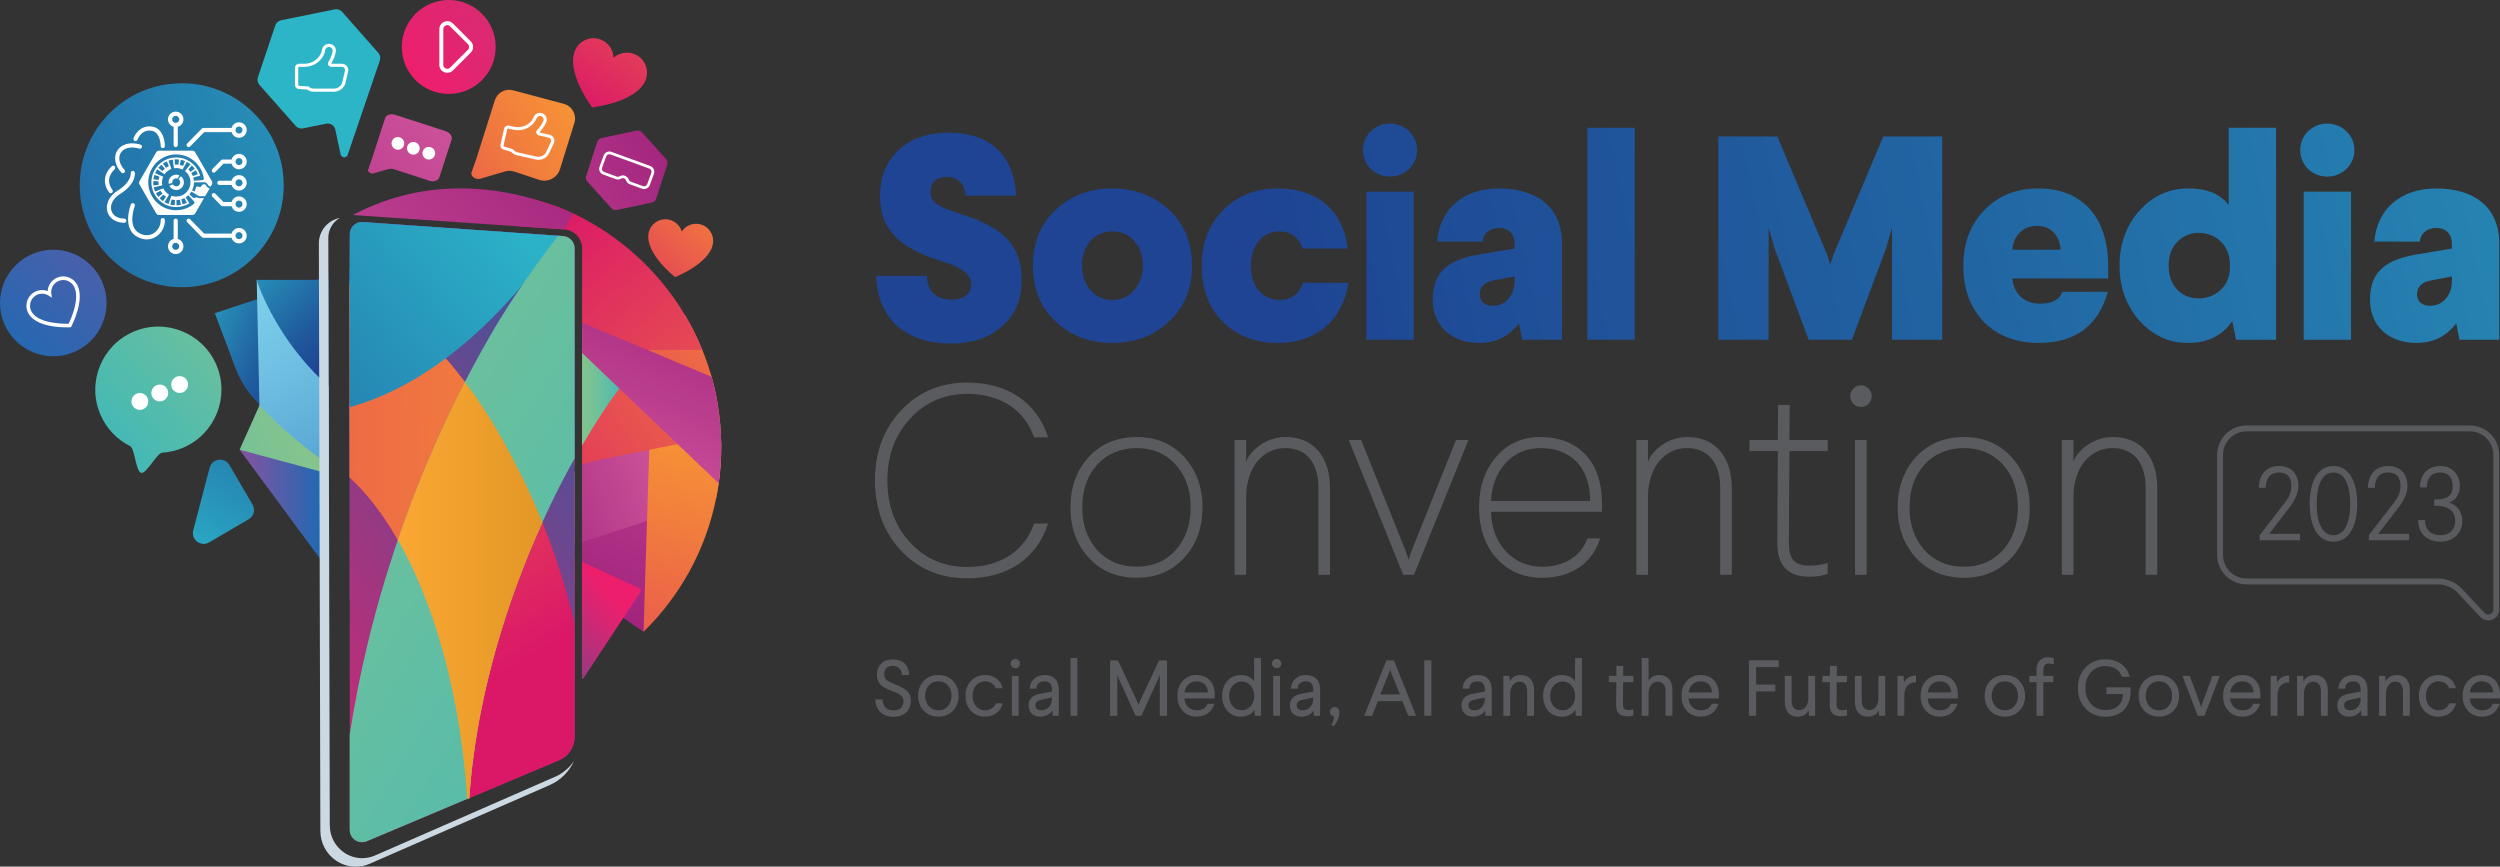 <?xml version="1.0" encoding="UTF-8"?><svg id="Layer_1" xmlns="http://www.w3.org/2000/svg" xmlns:xlink="http://www.w3.org/1999/xlink" viewBox="0 0 1421.44 492.73"><rect x="0" y="0" width="1421.44" height="492.73" fill="#333333" stroke="none"/><defs><style>.cls-1{fill:url(#linear-gradient-2);}.cls-2{fill:url(#linear-gradient-51);}.cls-3{fill:#fff;}.cls-4{fill:url(#linear-gradient-17);}.cls-5{fill:url(#linear-gradient-43);}.cls-6{fill:#5a5b5e;}.cls-7{fill:url(#linear-gradient-15);}.cls-8{fill:url(#linear-gradient-58);}.cls-9{fill:url(#linear-gradient-18);}.cls-10{fill:url(#linear-gradient-56);}.cls-11{fill:url(#linear-gradient-40);}.cls-12{fill:url(#linear-gradient-52);}.cls-13{fill:url(#linear-gradient-28);}.cls-14{fill:url(#linear-gradient-14);}.cls-15{fill:url(#linear-gradient-36);}.cls-16{fill:url(#linear-gradient-20);}.cls-17{fill:url(#linear-gradient-6);}.cls-18{fill:url(#linear-gradient-53);}.cls-19{fill:url(#linear-gradient-60);}.cls-20{fill:#f15b2c;}.cls-21{fill:url(#linear-gradient-35);}.cls-22{fill:url(#linear-gradient-48);}.cls-23{fill:url(#linear-gradient-32);}.cls-24{fill:url(#linear-gradient-11);}.cls-25{fill:url(#linear-gradient-50);}.cls-26{fill:url(#linear-gradient-63);}.cls-27{fill:url(#linear-gradient-39);}.cls-28{fill:url(#linear-gradient-10);}.cls-29{fill:url(#linear-gradient-59);}.cls-30{fill:url(#linear-gradient-49);}.cls-31{fill:url(#linear-gradient-37);}.cls-32{fill:url(#linear-gradient-16);}.cls-33{fill:url(#linear-gradient-31);}.cls-34{fill:url(#linear-gradient-61);}.cls-35{fill:url(#linear-gradient-62);}.cls-36{fill:url(#linear-gradient-41);}.cls-37{fill:url(#linear-gradient-21);}.cls-38{fill:url(#linear-gradient-25);}.cls-39{fill:url(#linear-gradient-5);}.cls-40{fill:url(#linear-gradient-64);}.cls-41{fill:url(#linear-gradient-54);}.cls-42{fill:url(#linear-gradient-45);}.cls-43{fill:url(#linear-gradient-55);}.cls-44{fill:url(#linear-gradient-34);}.cls-45{fill:url(#linear-gradient-65);}.cls-46{fill:#ccd9e3;}.cls-47{fill:url(#linear-gradient-7);}.cls-48{fill:url(#linear-gradient-24);}.cls-49{fill:url(#linear-gradient-9);}.cls-50{fill:url(#linear-gradient-22);}.cls-51{fill:url(#linear-gradient-42);}.cls-52{fill:url(#linear-gradient-3);}.cls-53{fill:url(#linear-gradient);}.cls-54{fill:url(#linear-gradient-27);}.cls-55{fill:url(#linear-gradient-33);}.cls-56{fill:url(#linear-gradient-38);}.cls-57{fill:url(#linear-gradient-29);}.cls-58{fill:url(#linear-gradient-30);}.cls-59{fill:url(#linear-gradient-23);}.cls-60{fill:url(#linear-gradient-19);}.cls-61{fill:url(#linear-gradient-4);}.cls-62{fill:url(#linear-gradient-8);}.cls-63{fill:url(#linear-gradient-44);}.cls-64{fill:url(#linear-gradient-57);}.cls-65{fill:url(#linear-gradient-47);}.cls-66{fill:url(#linear-gradient-46);}.cls-67{fill:url(#linear-gradient-12);}.cls-68{fill:url(#linear-gradient-13);}.cls-69{fill:url(#linear-gradient-26);}</style><linearGradient id="linear-gradient" x1="713.56" y1="99.24" x2="1818.84" y2="-131.1" gradientUnits="userSpaceOnUse"><stop offset="0" stop-color="#1e4493"/><stop offset=".26" stop-color="#205c9e"/><stop offset=".8" stop-color="#2899bc"/><stop offset="1" stop-color="#2bb2c8"/></linearGradient><linearGradient id="linear-gradient-2" x1="720.53" y1="132.7" x2="1825.81" y2="-97.64" xlink:href="#linear-gradient"/><linearGradient id="linear-gradient-3" x1="724.44" y1="151.49" x2="1829.73" y2="-78.85" xlink:href="#linear-gradient"/><linearGradient id="linear-gradient-4" x1="723.48" y1="146.88" x2="1828.77" y2="-83.46" xlink:href="#linear-gradient"/><linearGradient id="linear-gradient-5" x1="730.14" y1="178.82" x2="1835.42" y2="-51.52" xlink:href="#linear-gradient"/><linearGradient id="linear-gradient-6" x1="728.71" y1="171.94" x2="1833.99" y2="-58.41" xlink:href="#linear-gradient"/><linearGradient id="linear-gradient-7" x1="734.39" y1="199.2" x2="1839.67" y2="-31.14" xlink:href="#linear-gradient"/><linearGradient id="linear-gradient-8" x1="742.46" y1="237.94" x2="1847.74" y2="7.6" xlink:href="#linear-gradient"/><linearGradient id="linear-gradient-9" x1="743.88" y1="244.77" x2="1849.17" y2="14.43" xlink:href="#linear-gradient"/><linearGradient id="linear-gradient-10" x1="745.67" y1="253.32" x2="1850.95" y2="22.98" xlink:href="#linear-gradient"/><linearGradient id="linear-gradient-11" x1="752.32" y1="285.26" x2="1857.6" y2="54.91" xlink:href="#linear-gradient"/><linearGradient id="linear-gradient-12" x1="312.22" y1="327.1" x2="363.76" y2="198.25" gradientUnits="userSpaceOnUse"><stop offset="0" stop-color="#a1237d"/><stop offset=".57" stop-color="#c44894"/><stop offset="1" stop-color="#db60a4"/></linearGradient><linearGradient id="linear-gradient-13" x1="335.07" y1="347.55" x2="426.17" y2="119.82" xlink:href="#linear-gradient-12"/><linearGradient id="linear-gradient-14" x1="136.23" y1="279.78" x2="187.16" y2="279.78" gradientUnits="userSpaceOnUse"><stop offset="0" stop-color="#8354a2"/><stop offset=".26" stop-color="#6a59a6"/><stop offset=".8" stop-color="#2d66b0"/><stop offset="1" stop-color="#166bb5"/></linearGradient><linearGradient id="linear-gradient-15" x1="198.8" y1="279.55" x2="301.15" y2="279.55" xlink:href="#linear-gradient-14"/><linearGradient id="linear-gradient-16" x1="227.33" y1="295.11" x2="320.2" y2="295.11" gradientUnits="userSpaceOnUse"><stop offset="0" stop-color="#85c48d"/><stop offset=".31" stop-color="#6dc09c"/><stop offset=".95" stop-color="#2fb5c3"/><stop offset="1" stop-color="#2bb5c6"/></linearGradient><linearGradient id="linear-gradient-17" x1="226.09" y1="422.29" x2="318.34" y2="342.91" gradientUnits="userSpaceOnUse"><stop offset="0" stop-color="#4a5298"/><stop offset=".44" stop-color="#973983"/><stop offset=".82" stop-color="#d42673"/><stop offset="1" stop-color="#ed1f6d"/></linearGradient><linearGradient id="linear-gradient-18" x1="286.65" y1="390.98" x2="347.74" y2="338.42" xlink:href="#linear-gradient-17"/><linearGradient id="linear-gradient-19" x1="277.64" y1="308.19" x2="334.39" y2="285.66" gradientUnits="userSpaceOnUse"><stop offset="0" stop-color="#a1237d"/><stop offset=".63" stop-color="#c74d95"/><stop offset=".73" stop-color="#cc5298"/><stop offset="1" stop-color="#db60a4"/></linearGradient><linearGradient id="linear-gradient-20" x1="281.22" y1="289.52" x2="407.19" y2="239.52" xlink:href="#linear-gradient-19"/><linearGradient id="linear-gradient-21" x1="227.33" y1="328.51" x2="300.6" y2="328.51" gradientUnits="userSpaceOnUse"><stop offset="0" stop-color="#46c3d1"/><stop offset=".18" stop-color="#5ec3b9"/><stop offset=".55" stop-color="#9bc47c"/><stop offset="1" stop-color="#efc62a"/></linearGradient><linearGradient id="linear-gradient-22" x1="218.13" y1="211.38" x2="317.46" y2="211.38" xlink:href="#linear-gradient-17"/><linearGradient id="linear-gradient-23" x1="176.97" y1="177.11" x2="186.82" y2="177.11" xlink:href="#linear-gradient-17"/><linearGradient id="linear-gradient-24" x1="198.62" y1="164.01" x2="317.46" y2="164.01" xlink:href="#linear-gradient-17"/><linearGradient id="linear-gradient-25" x1="172.48" y1="197.61" x2="103.34" y2="167.94" xlink:href="#linear-gradient"/><linearGradient id="linear-gradient-26" x1="229.41" y1="198.34" x2="160.53" y2="168.78" xlink:href="#linear-gradient"/><linearGradient id="linear-gradient-27" x1="373.88" y1="241.29" x2="400.17" y2="241.29" gradientUnits="userSpaceOnUse"><stop offset="0" stop-color="#f89933"/><stop offset=".22" stop-color="#f2803c"/><stop offset=".69" stop-color="#e44356"/><stop offset="1" stop-color="#db1868"/></linearGradient><linearGradient id="linear-gradient-28" x1="393.21" y1="233.33" x2="333.55" y2="493.14" xlink:href="#linear-gradient-27"/><linearGradient id="linear-gradient-29" x1="491.81" y1="142.8" x2="255.74" y2="296.12" xlink:href="#linear-gradient-27"/><linearGradient id="linear-gradient-30" x1="329.39" y1="199.34" x2="328.96" y2="198.82" xlink:href="#linear-gradient-27"/><linearGradient id="linear-gradient-31" x1="403.18" y1="279.07" x2="291.61" y2="146.3" xlink:href="#linear-gradient-27"/><linearGradient id="linear-gradient-32" x1="515.27" y1="372.12" x2="306.14" y2="123.22" xlink:href="#linear-gradient-27"/><linearGradient id="linear-gradient-33" x1="318.47" y1="82.98" x2="98.51" y2="268.76" xlink:href="#linear-gradient-12"/><linearGradient id="linear-gradient-34" x1="329.76" y1="67.94" x2="80.18" y2="278.73" xlink:href="#linear-gradient-12"/><linearGradient id="linear-gradient-35" x1="286.02" y1="332.35" x2="326.73" y2="332.35" xlink:href="#linear-gradient-27"/><linearGradient id="linear-gradient-36" x1="199.45" y1="183.13" x2="297.45" y2="183.13" xlink:href="#linear-gradient-12"/><linearGradient id="linear-gradient-37" x1="167.85" y1="242.7" x2="-2.8" y2="308.77" xlink:href="#linear-gradient-16"/><linearGradient id="linear-gradient-38" x1="206.74" y1="365.2" x2="306.53" y2="365.2" xlink:href="#linear-gradient-27"/><linearGradient id="linear-gradient-39" x1="291.58" y1="222.66" x2="326.73" y2="222.66" xlink:href="#linear-gradient-16"/><linearGradient id="linear-gradient-40" x1="328.97" y1="198.86" x2="329.17" y2="198.86" xlink:href="#linear-gradient-16"/><linearGradient id="linear-gradient-41" x1="330.92" y1="219.85" x2="363.57" y2="219.85" xlink:href="#linear-gradient-16"/><linearGradient id="linear-gradient-42" x1="363.57" y1="207.69" x2="370.59" y2="207.69" xlink:href="#linear-gradient-16"/><linearGradient id="linear-gradient-43" x1="320.44" y1="164.92" x2="302.82" y2="207.02" xlink:href="#linear-gradient-12"/><linearGradient id="linear-gradient-44" x1="400.01" y1="156.94" x2="330.73" y2="322.44" xlink:href="#linear-gradient-12"/><linearGradient id="linear-gradient-45" x1="187.61" y1="204.39" x2="127.04" y2="139.87" xlink:href="#linear-gradient"/><linearGradient id="linear-gradient-46" x1="228.79" y1="214.49" x2="168.82" y2="150.62" xlink:href="#linear-gradient"/><linearGradient id="linear-gradient-47" x1="134.94" y1="165.07" x2="248.47" y2="376.49" gradientUnits="userSpaceOnUse"><stop offset="0" stop-color="#80d3ed"/><stop offset=".27" stop-color="#6abadf"/><stop offset=".83" stop-color="#357dbe"/><stop offset="1" stop-color="#246ab4"/></linearGradient><linearGradient id="linear-gradient-48" x1="192.92" y1="232.62" x2="230.48" y2="302.58" xlink:href="#linear-gradient-47"/><linearGradient id="linear-gradient-49" x1="333.18" y1="223.24" x2="80.42" y2="419.54" xlink:href="#linear-gradient-17"/><linearGradient id="linear-gradient-50" x1="118" y1="88.43" x2="291.85" y2="379.04" xlink:href="#linear-gradient-27"/><linearGradient id="linear-gradient-51" x1="421.43" y1="310.42" x2="-310.55" y2="300.8" gradientUnits="userSpaceOnUse"><stop offset="0" stop-color="#f89933"/><stop offset=".05" stop-color="#f69036"/><stop offset=".5" stop-color="#e75050"/><stop offset=".83" stop-color="#de2761"/><stop offset="1" stop-color="#db1868"/></linearGradient><linearGradient id="linear-gradient-52" x1="-5.03" y1="361.9" x2="284.3" y2="118.12" xlink:href="#linear-gradient"/><linearGradient id="linear-gradient-53" x1="15.35" y1="157.52" x2="626.72" y2="525.75" xlink:href="#linear-gradient-16"/><linearGradient id="linear-gradient-54" x1="226.23" y1="335.75" x2="308.41" y2="335.75" gradientUnits="userSpaceOnUse"><stop offset="0" stop-color="#faa733"/><stop offset="1" stop-color="#e39726"/></linearGradient><linearGradient id="linear-gradient-55" x1="170.71" y1="148.5" x2="22.25" y2="282.96" xlink:href="#linear-gradient-16"/><linearGradient id="linear-gradient-56" x1="430.23" y1="-78.14" x2="329.14" y2="61.96" xlink:href="#linear-gradient-27"/><linearGradient id="linear-gradient-57" x1="552.75" y1="79.69" x2="491.17" y2="191.95" gradientTransform="translate(-91.05 -116.77) rotate(13.92)" xlink:href="#linear-gradient-27"/><linearGradient id="linear-gradient-58" x1="195.05" y1="170.12" x2="105.24" y2="324.08" xlink:href="#linear-gradient"/><linearGradient id="linear-gradient-59" x1="536.05" y1="65.2" x2="350.46" y2="237.94" gradientTransform="translate(-111.72 -126.23) rotate(15.63)" xlink:href="#linear-gradient-12"/><linearGradient id="linear-gradient-60" x1="135.38" y1="179.42" x2="293.19" y2="27.38" xlink:href="#linear-gradient-12"/><linearGradient id="linear-gradient-61" x1="514.73" y1="-158.96" x2="234.51" y2="41.47" gradientUnits="userSpaceOnUse"><stop offset="0" stop-color="#4a5298"/><stop offset=".32" stop-color="#834689"/><stop offset=".66" stop-color="#c03b7a"/><stop offset=".81" stop-color="#d52d73"/><stop offset="1" stop-color="#ed1f6d"/></linearGradient><linearGradient id="linear-gradient-62" x1="-127.92" y1="180.65" x2="284.25" y2="46.41" xlink:href="#linear-gradient"/><linearGradient id="linear-gradient-63" x1="120.28" y1="61.93" x2="-7.38" y2="218.46" xlink:href="#linear-gradient-14"/><linearGradient id="linear-gradient-64" x1="449.71" y1="43.26" x2="311.25" y2="186.09" gradientTransform="translate(-95.29 -86.22) rotate(12.62)" xlink:href="#linear-gradient-27"/><linearGradient id="linear-gradient-65" x1="1927.11" y1="463.16" x2="1880.92" y2="618.4" gradientTransform="translate(-1577.69 -912.53) rotate(3.54)" xlink:href="#linear-gradient-16"/></defs><g><path class="cls-53" d="M577.76,111.27h-28.73c-.5-6.77-4.62-10.73-10.57-10.73s-9.41,3.14-9.41,8.42c0,6.44,4.29,8.59,18.33,13.04,24.6,7.92,33.52,18.82,33.52,37.15,0,11.39-3.8,20.14-11.39,26.58-7.43,6.44-17.01,9.58-28.73,9.58-27.08,0-41.94-15.19-42.6-38.47h28.73c.66,9.08,5.45,13.54,14.2,13.54,6.77,0,11.06-3.3,11.06-8.59,0-5.94-4.95-9.58-17.5-13.54-22.95-7.1-34.34-17.67-34.34-36.65,0-10.9,3.47-19.65,10.57-26.25,7.1-6.6,16.68-9.91,28.4-9.91,23.11,0,37.15,12.22,38.47,35.83Z"/><path class="cls-1" d="M664.71,119.36c8.75,8.09,13.04,18.66,13.04,31.7s-4.29,23.61-13.04,31.7c-8.59,8.09-19.32,12.22-32.36,12.22s-23.61-4.13-32.19-12.22c-8.59-8.09-12.88-18.66-12.88-31.7s4.29-23.61,12.88-31.7c8.59-8.09,19.32-12.22,32.19-12.22s23.77,4.13,32.36,12.22Zm-32.19,12.22c-5.12,0-9.25,1.82-12.55,5.45-3.14,3.63-4.79,8.25-4.79,13.87s1.65,10.24,4.79,14.03c3.3,3.8,7.43,5.61,12.55,5.61s9.25-1.82,12.38-5.61c3.3-3.8,4.95-8.42,4.95-14.03s-1.65-10.24-4.95-13.87c-3.14-3.63-7.26-5.45-12.38-5.45Z"/><path class="cls-52" d="M766.21,141.32h-25.59c-2.15-6.44-6.6-9.74-13.54-9.74-9.08,0-15.85,7.92-15.85,19.65s6.77,19.32,16.51,19.32c6.77,0,11.72-4.29,13.04-9.74h25.92c-3.47,22.29-19.15,34.18-40.12,34.18-12.71,0-23.11-3.96-31.2-11.89-8.09-8.09-12.05-18.66-12.05-31.86s3.96-23.44,12.05-31.7c8.09-8.26,18.49-12.38,31.2-12.38,21.63,0,37.15,11.72,39.62,34.18Z"/><path class="cls-61" d="M801.18,74.62c6.11,5.78,6.11,15.68,0,21.46-5.94,5.78-15.85,5.78-21.79,0-5.94-5.78-5.94-15.68,0-21.46,5.94-5.78,15.85-5.78,21.79,0Zm2.64,34.34v84.2h-26.91V108.96h26.91Z"/><path class="cls-39" d="M888.08,138.35v54.81h-22.62l-1.82-9.41c-5.45,7.43-13.04,11.23-22.78,11.23-15.35,0-26.25-9.41-26.25-24.6,0-16.51,9.74-23.11,27.74-25.92l18.82-3.14v-2.64c0-5.45-3.14-9.08-8.92-9.08-5.45,0-9.25,3.63-9.25,7.76h-25.92c1.49-18.33,14.69-30.21,35.17-30.21,21.63,0,35.83,10.73,35.83,31.2Zm-26.91,18.82l-12.05,2.31c-5.12,.99-7.76,3.63-7.76,7.76s2.64,6.6,7.43,6.6,8.59-2.31,10.9-7.1c.99-1.98,1.49-4.46,1.49-7.59v-1.98Z"/><path class="cls-17" d="M929.46,72.64v120.52h-26.91V72.64h26.91Z"/><path class="cls-47" d="M1104.3,77.59v115.57h-28.56v-63.56l-3.3,11.39-19.48,52.17h-24.6l-19.48-52.17-3.3-11.39v63.56h-28.56V77.59h33.52l28.07,66.54,1.98,6.27,2.15-6.27,28.07-66.54h33.52Z"/><path class="cls-62" d="M1198.67,151.72v6.6h-54.48c.5,8.09,6.27,14.36,15.69,14.36,6.93,0,11.23-2.31,12.71-6.77h25.92c-5.45,19.32-18.66,29.06-39.29,29.06-12.88,0-23.28-3.96-31.2-11.89-7.76-8.09-11.72-18.66-11.72-31.86s3.96-23.44,11.89-31.7c7.92-8.26,18.16-12.38,30.87-12.38,23.77,0,39.62,15.02,39.62,44.58Zm-54.48-9.74h27.41c-.5-8.09-5.45-13.54-13.37-13.54s-13.54,5.45-14.03,13.54Z"/><path class="cls-49" d="M1294.13,72.64v120.52h-22.78l-2.15-10.57c-5.61,8.26-14.03,12.38-25.1,12.38s-20.14-4.29-27.74-12.71c-7.43-8.42-11.23-18.82-11.23-31.2s3.8-22.78,11.23-31.2c7.59-8.42,16.84-12.71,27.74-12.71s18.16,3.14,23.11,9.41v-43.92h26.91Zm-56.14,64.88c-3.3,3.3-4.95,7.76-4.95,13.54s1.65,10.24,4.95,13.7c9.74,10.07,30.54,4.29,29.88-13.54v-1.16c-.16-11.23-8.59-17.67-17.67-17.67-4.79,0-8.75,1.65-12.22,5.12Z"/><path class="cls-28" d="M1334.09,74.62c6.11,5.78,6.11,15.68,0,21.46-5.94,5.78-15.85,5.78-21.79,0-5.94-5.78-5.94-15.68,0-21.46,5.94-5.78,15.85-5.78,21.79,0Zm2.64,34.34v84.2h-26.91V108.96h26.91Z"/><path class="cls-24" d="M1421,138.35v54.81h-22.62l-1.82-9.41c-5.45,7.43-13.04,11.23-22.78,11.23-15.35,0-26.25-9.41-26.25-24.6,0-16.51,9.74-23.11,27.74-25.92l18.82-3.14v-2.64c0-5.45-3.14-9.08-8.92-9.08-5.45,0-9.25,3.63-9.25,7.76h-25.92c1.49-18.33,14.69-30.21,35.17-30.21,21.63,0,35.83,10.73,35.83,31.2Zm-26.91,18.82l-12.05,2.31c-5.12,.99-7.76,3.63-7.76,7.76s2.64,6.6,7.43,6.6,8.59-2.31,10.9-7.1c.99-1.98,1.49-4.46,1.49-7.59v-1.98Z"/></g><g><path class="cls-6" d="M595.89,248.64h-7.97c-5.06-14.87-18.39-24.68-38.01-24.68-13.03,0-23.91,4.75-32.49,14.1-8.58,9.35-12.88,21-12.88,35.1s4.29,25.9,12.88,35.25c8.58,9.35,19.47,13.95,32.49,13.95,19.62,0,32.95-9.81,38.01-24.68h7.97c-6.28,19.77-22.84,31.11-45.98,31.11-15.17,0-27.74-5.21-37.71-15.79-9.81-10.58-14.71-23.91-14.71-39.85s4.9-29.12,14.71-39.7c9.96-10.58,22.53-15.94,37.71-15.94,23.14,0,39.7,11.34,45.98,31.11Z"/><path class="cls-6" d="M673.3,259.83c6.9,7.51,10.42,17.17,10.42,28.66s-3.53,21.15-10.42,28.66c-6.9,7.51-15.79,11.34-26.98,11.34s-20.39-3.83-27.28-11.34c-6.9-7.51-10.42-17.17-10.42-28.66s3.53-21.15,10.42-28.66,16.09-11.34,27.28-11.34,20.08,3.83,26.98,11.34Zm-49.51,4.44c-5.67,6.28-8.43,14.41-8.43,24.22s2.76,17.78,8.43,24.22c5.67,6.28,13.18,9.5,22.53,9.5s16.55-3.22,22.23-9.5c5.67-6.44,8.43-14.56,8.43-24.22s-2.76-17.93-8.43-24.22c-5.67-6.28-13.03-9.5-22.23-9.5s-16.86,3.22-22.53,9.5Z"/><path class="cls-6" d="M756.21,277.46v49.35h-6.59v-49.51c0-14.56-7.2-22.53-18.85-22.53-12.88,0-22.23,11.04-22.23,28.05v43.99h-6.59v-76.64h6.59v12.42c1.23-3.53,3.99-6.74,8.12-9.66,4.29-2.91,9.04-4.44,14.41-4.44,16.09,0,25.14,11.65,25.14,28.97Z"/><path class="cls-6" d="M834.91,250.17l-30.96,76.64h-6.13l-30.96-76.64h7.05l25.29,63,1.69,5.06,1.69-5.06,25.29-63h7.05Z"/><path class="cls-6" d="M910.87,286.35v4.6h-63.15c.31,9.35,3.22,17.01,8.58,22.68,5.52,5.67,12.26,8.58,20.39,8.58,12.88,0,22.07-5.82,25.9-16.09h7.2c-4.44,14.25-16.4,22.38-33.11,22.38-10.42,0-19.01-3.68-25.75-11.04-6.59-7.36-9.96-17.01-9.96-28.97s3.22-21.15,9.66-28.66c6.44-7.51,14.87-11.34,25.29-11.34,21.31,0,34.95,13.79,34.95,37.86Zm-54.72-23.14c-5.06,5.52-7.97,12.72-8.43,21.61h56.41c0-19.01-10.88-30.04-28.2-30.04-7.97,0-14.56,2.76-19.77,8.43Z"/><path class="cls-6" d="M984.65,277.46v49.35h-6.59v-49.51c0-14.56-7.2-22.53-18.85-22.53-12.88,0-22.23,11.04-22.23,28.05v43.99h-6.59v-76.64h6.59v12.42c1.23-3.53,3.99-6.74,8.12-9.66,4.29-2.91,9.04-4.44,14.41-4.44,16.09,0,25.14,11.65,25.14,28.97Z"/><path class="cls-6" d="M1017.57,230.25l-.15,19.93h21.76v6.28h-21.76l-.31,51.35c0,9.66,2.45,13.79,11.8,13.79,3.53,0,7.05-.46,10.27-1.53v6.13c-2.45,1.07-5.82,1.69-10.27,1.69-12.42,0-18.55-6.13-18.39-20.08l.31-51.35h-16.09v-6.28h16.09l.15-19.93h6.59Z"/><path class="cls-6" d="M1062.4,220.9c2.45,2.3,2.45,6.28,0,8.74-2.45,2.3-6.13,2.3-8.58,0-2.45-2.45-2.45-6.44,0-8.74,2.45-2.45,6.13-2.45,8.58,0Zm-1.07,29.28v76.64h-6.59v-76.64h6.59Z"/><path class="cls-6" d="M1143.65,259.83c6.9,7.51,10.42,17.17,10.42,28.66s-3.53,21.15-10.42,28.66c-6.9,7.51-15.79,11.34-26.98,11.34s-20.39-3.83-27.28-11.34c-6.9-7.51-10.42-17.17-10.42-28.66s3.53-21.15,10.42-28.66,16.09-11.34,27.28-11.34,20.08,3.83,26.98,11.34Zm-49.51,4.44c-5.67,6.28-8.43,14.41-8.43,24.22s2.76,17.78,8.43,24.22c5.67,6.28,13.18,9.5,22.53,9.5s16.55-3.22,22.22-9.5c5.67-6.44,8.43-14.56,8.43-24.22s-2.76-17.93-8.43-24.22c-5.67-6.28-13.03-9.5-22.22-9.5s-16.86,3.22-22.53,9.5Z"/><path class="cls-6" d="M1226.56,277.46v49.35h-6.59v-49.51c0-14.56-7.2-22.53-18.85-22.53-12.88,0-22.22,11.04-22.22,28.05v43.99h-6.59v-76.64h6.59v12.42c1.23-3.53,3.99-6.74,8.12-9.66,4.29-2.91,9.04-4.44,14.41-4.44,16.09,0,25.14,11.65,25.14,28.97Z"/></g><g><path class="cls-6" d="M1414.75,352.75c-1.68,0-3.33-.69-4.53-1.98h0s-12.77-13.64-12.77-13.64c-2.89-3.09-6.97-4.86-11.2-4.86h-108.93c-9.21,0-16.7-7.49-16.7-16.7v-56.96c0-9.21,7.49-16.7,16.7-16.7h126.97c9.21,0,16.7,7.49,16.7,16.7v87.9c0,2.57-1.55,4.85-3.94,5.79-.75,.3-1.53,.44-2.3,.44Zm-2.1-4.26c.84,.9,2.03,1.17,3.17,.71,1.15-.45,1.83-1.46,1.83-2.69v-87.9c0-7.37-5.99-13.36-13.36-13.36h-126.97c-7.37,0-13.36,5.99-13.36,13.36v56.96c0,7.37,5.99,13.36,13.36,13.36h108.93c5.15,0,10.12,2.16,13.63,5.91l12.77,13.64h0Z"/><g><path class="cls-6" d="M1306.78,276.17c0,3.79-1.66,7.88-4.92,12.2l-11.66,15.16h17.53v3.67h-22.92v-2.9l13.68-17.71c3.26-4.09,4.32-6.69,4.32-10.31,0-5.09-2.37-7.64-7.17-7.64-4.44,0-7.4,2.96-7.4,8.71h-3.91c0-7.58,4.5-12.38,11.37-12.38s11.07,4.26,11.07,11.19Z"/><path class="cls-6" d="M1336.7,302.17c-2.37,3.85-5.69,5.8-9.95,5.8s-7.64-1.96-10.01-5.8c-2.31-3.91-3.49-9.18-3.49-15.75s1.19-11.79,3.49-15.64c2.37-3.85,5.69-5.8,10.01-5.8s7.64,1.95,9.95,5.8c2.37,3.85,3.56,9.06,3.56,15.64s-1.19,11.84-3.56,15.75Zm-19.49-15.75c0,11.13,3.32,17.89,9.54,17.89s9.48-6.81,9.48-17.89-3.32-17.77-9.48-17.77-9.54,6.69-9.54,17.77Z"/><path class="cls-6" d="M1368.82,276.17c0,3.79-1.66,7.88-4.92,12.2l-11.66,15.16h17.53v3.67h-22.92v-2.9l13.68-17.71c3.26-4.09,4.32-6.69,4.32-10.31,0-5.09-2.37-7.64-7.17-7.64-4.44,0-7.4,2.96-7.4,8.71h-3.91c0-7.58,4.5-12.38,11.37-12.38s11.07,4.26,11.07,11.19Z"/><path class="cls-6" d="M1392.44,285.76c4.2,1.01,7.58,4.98,7.58,10.48,0,3.38-1.19,6.22-3.5,8.41-2.31,2.19-5.27,3.32-8.88,3.32-7.76,0-12.68-4.62-12.68-12.26h3.85c.06,5.86,3.61,8.59,8.88,8.59,4.98,0,8.29-3.14,8.29-8.11,0-5.63-4.03-8.65-11.19-8.65h-.77v-3.56h.77c6.81,0,9.77-2.25,9.77-7.52,0-4.92-2.49-7.82-7.17-7.82s-7.52,2.84-7.52,8.47h-3.91c0-7.4,4.5-12.14,11.43-12.14,3.5,0,6.22,1.07,8.18,3.26,2.01,2.13,3.02,4.86,3.02,8.17,0,5.04-2.78,8.23-6.16,9.36Z"/></g></g><g><path class="cls-6" d="M516.9,383.79h-4.14c-.04-3.29-2.12-5.22-5.17-5.22s-4.86,1.76-4.86,4.77c0,1.44,.45,2.52,1.3,3.28,.9,.72,2.56,1.58,4.95,2.52,3.24,1.21,5.53,2.47,6.88,3.82,1.35,1.35,2.02,3.15,2.02,5.45,0,5.62-3.96,9.13-9.76,9.13-6.52,0-10.3-3.87-10.44-9.85h4.14c.04,4,2.38,6.21,6.34,6.21,3.6,0,5.58-2.11,5.58-5.22,0-2.65-1.75-4.14-6.61-5.8-2.92-1.08-5.08-2.29-6.48-3.6-1.4-1.35-2.07-3.24-2.07-5.62,0-2.56,.81-4.63,2.38-6.3,1.62-1.67,3.87-2.47,6.7-2.47,5.58,0,9.09,3.15,9.22,8.91Z"/><path class="cls-6" d="M541.79,387.12c2.16,2.21,3.24,5.04,3.24,8.5s-1.08,6.3-3.24,8.5c-2.11,2.21-4.86,3.33-8.23,3.33s-6.16-1.12-8.32-3.33c-2.12-2.21-3.2-5.04-3.2-8.5s1.08-6.3,3.2-8.5c2.16-2.21,4.95-3.33,8.32-3.33s6.12,1.12,8.23,3.33Zm-13.68,2.61c-1.4,1.53-2.07,3.51-2.07,5.89s.68,4.32,2.07,5.89c1.39,1.58,3.24,2.34,5.49,2.34s4-.76,5.35-2.34c1.4-1.57,2.07-3.51,2.07-5.89s-.67-4.37-2.07-5.89c-1.35-1.58-3.15-2.34-5.35-2.34s-4.1,.76-5.49,2.34Z"/><path class="cls-6" d="M570.03,391.35h-3.87c-.9-2.52-3.24-3.96-6.16-3.96-2.02,0-3.73,.76-5.08,2.34-1.3,1.58-1.98,3.55-1.98,5.94s.68,4.28,2.02,5.85c1.35,1.58,3.06,2.34,5.13,2.34,2.88,0,5.31-1.57,6.07-3.96h3.92c-1.21,4.86-5.08,7.56-10.12,7.56-3.19,0-5.85-1.12-7.92-3.33s-3.1-5.04-3.1-8.46,1.04-6.25,3.1-8.5c2.12-2.25,4.73-3.37,7.92-3.37,5.08,0,9,2.7,10.08,7.56Z"/><path class="cls-6" d="M577.27,379.92c-1.48,0-2.65-1.17-2.65-2.61s1.17-2.65,2.65-2.65,2.7,1.17,2.7,2.65-1.21,2.61-2.7,2.61Zm1.94,4.36v22.68h-3.87v-22.68h3.87Z"/><path class="cls-6" d="M602,391.94v15.03h-3.51l-.18-3.11c-1.21,2.16-3.69,3.6-6.88,3.6-4,0-6.61-2.48-6.61-6.39,0-3.56,2.12-5.76,6.34-6.57l6.93-1.3v-1.12c0-3.1-1.4-4.68-4.18-4.68s-4.63,1.48-4.63,4.14h-3.83c.05-2.21,.85-4.05,2.43-5.54,1.57-1.48,3.55-2.2,6.03-2.2,5.08,0,8.1,2.92,8.1,8.14Zm-3.92,4.63l-6.21,1.35c-1.98,.5-3.15,1.26-3.15,3.1s1.26,2.83,3.46,2.83c1.98,0,3.51-.76,4.59-2.25,.85-1.17,1.3-2.56,1.3-4.18v-.85Z"/><path class="cls-6" d="M612.56,374.12v32.85h-3.87v-32.85h3.87Z"/><path class="cls-6" d="M663.54,375.47v31.5h-4.1v-23.44l-.85,2.34-9.63,21.1h-3.28l-9.58-21.1-.85-2.34v23.44h-4.09v-31.5h4.5l10.8,23.13,.85,2.03,.9-2.03,10.84-23.13h4.5Z"/><path class="cls-6" d="M690.68,395.31v1.84h-17.23c.31,4.14,3.1,6.7,7.02,6.7,3.15,0,5.17-1.21,6.12-3.69h3.87c-1.39,4.54-4.9,7.29-10.08,7.29-3.19,0-5.85-1.08-7.87-3.24s-3.06-5-3.06-8.55,.99-6.3,3.02-8.5c2.02-2.25,4.63-3.37,7.92-3.37,6.17,0,10.3,4.09,10.3,11.52Zm-17.19-1.62h13.27c-.05-3.83-2.61-6.3-6.39-6.3s-6.39,2.56-6.88,6.3Z"/><path class="cls-6" d="M716.94,374.12v32.85h-3.46l-.23-3.33c-1.75,2.56-4.36,3.83-7.78,3.83-3.15,0-5.71-1.12-7.65-3.33-1.94-2.25-2.93-5.08-2.93-8.5s.99-6.21,2.93-8.46c1.98-2.25,4.54-3.37,7.69-3.37,3.46,0,5.98,1.21,7.56,3.6v-13.27h3.87Zm-16.02,15.66c-1.35,1.48-2.02,3.46-2.02,5.85,0,4.86,2.83,8.19,7.15,8.19,1.94,0,3.56-.72,4.95-2.21,1.4-1.48,2.12-3.37,2.12-5.76v-.22c0-2.43-.72-4.41-2.12-5.89-1.39-1.49-3.01-2.25-4.9-2.25-2.11,0-3.82,.76-5.17,2.29Z"/><path class="cls-6" d="M725.84,379.92c-1.48,0-2.65-1.17-2.65-2.61s1.17-2.65,2.65-2.65,2.7,1.17,2.7,2.65-1.21,2.61-2.7,2.61Zm1.94,4.36v22.68h-3.87v-22.68h3.87Z"/><path class="cls-6" d="M750.57,391.94v15.03h-3.51l-.18-3.11c-1.21,2.16-3.69,3.6-6.88,3.6-4,0-6.61-2.48-6.61-6.39,0-3.56,2.12-5.76,6.34-6.57l6.93-1.3v-1.12c0-3.1-1.4-4.68-4.18-4.68s-4.63,1.48-4.63,4.14h-3.83c.05-2.21,.85-4.05,2.43-5.54,1.57-1.48,3.55-2.2,6.03-2.2,5.08,0,8.1,2.92,8.1,8.14Zm-3.92,4.63l-6.21,1.35c-1.98,.5-3.15,1.26-3.15,3.1s1.26,2.83,3.46,2.83c1.98,0,3.51-.76,4.59-2.25,.85-1.17,1.3-2.56,1.3-4.18v-.85Z"/><path class="cls-6" d="M761.57,404.94c0,2.7-1.35,5.76-3.29,7.92l-1.26-.5c.81-1.39,1.35-3.1,1.58-5.08-1.44-.13-2.43-1.17-2.43-2.61s1.21-2.66,2.7-2.66c1.58,0,2.7,1.17,2.7,2.92Z"/><path class="cls-6" d="M792.53,375.47l12.64,31.5h-4.5l-3.33-8.33h-13.9l-3.29,8.33h-4.5l12.64-31.5h4.23Zm-2.16,5.26l-.58,1.71-4.95,12.38h11.11l-4.99-12.38-.58-1.71Z"/><path class="cls-6" d="M813.86,375.47v31.5h-4.09v-31.5h4.09Z"/><path class="cls-6" d="M848.15,391.94v15.03h-3.51l-.18-3.11c-1.21,2.16-3.69,3.6-6.88,3.6-4,0-6.61-2.48-6.61-6.39,0-3.56,2.12-5.76,6.34-6.57l6.93-1.3v-1.12c0-3.1-1.4-4.68-4.18-4.68s-4.63,1.48-4.63,4.14h-3.83c.05-2.21,.85-4.05,2.43-5.54,1.57-1.48,3.55-2.2,6.03-2.2,5.08,0,8.1,2.92,8.1,8.14Zm-3.92,4.63l-6.21,1.35c-1.98,.5-3.15,1.26-3.15,3.1s1.26,2.83,3.46,2.83c1.98,0,3.51-.76,4.59-2.25,.85-1.17,1.3-2.56,1.3-4.18v-.85Z"/><path class="cls-6" d="M872.23,392.3v14.67h-3.91v-14.04c0-3.46-1.67-5.35-4.41-5.35-3.06,0-5.27,2.75-5.27,7.25v12.15h-3.87v-22.68h3.46l.23,3.11c1.26-2.38,3.37-3.6,6.39-3.6,4.72,0,7.38,3.33,7.38,8.5Z"/><path class="cls-6" d="M899.42,374.12v32.85h-3.46l-.23-3.33c-1.75,2.56-4.36,3.83-7.78,3.83-3.15,0-5.71-1.12-7.65-3.33-1.94-2.25-2.93-5.08-2.93-8.5s.99-6.21,2.93-8.46c1.98-2.25,4.54-3.37,7.69-3.37,3.46,0,5.98,1.21,7.56,3.6v-13.27h3.87Zm-16.02,15.66c-1.35,1.48-2.02,3.46-2.02,5.85,0,4.86,2.83,8.19,7.15,8.19,1.94,0,3.56-.72,4.95-2.21,1.4-1.48,2.12-3.37,2.12-5.76v-.22c0-2.43-.72-4.41-2.12-5.89-1.39-1.49-3.01-2.25-4.9-2.25-2.11,0-3.82,.76-5.17,2.29Z"/><path class="cls-6" d="M922.95,378.62l-.04,5.67h5.8v3.6h-5.85l-.09,12.15c0,2.65,.72,3.69,3.24,3.69,.99,0,1.89-.13,2.7-.41v3.46c-.81,.32-1.94,.5-3.38,.5-4.36,0-6.48-1.98-6.43-6.52l.09-12.87h-4.23v-3.6h4.23l.04-5.67h3.92Z"/><path class="cls-6" d="M937.32,374.12v13c.95-1.93,3.15-3.33,6.21-3.33,4.72,0,7.38,3.33,7.38,8.5v14.67h-3.92v-14.04c0-3.46-1.67-5.35-4.41-5.35-3.06,0-5.27,2.75-5.27,7.25v12.15h-3.87v-32.85h3.87Z"/><path class="cls-6" d="M977.3,395.31v1.84h-17.23c.31,4.14,3.1,6.7,7.02,6.7,3.15,0,5.17-1.21,6.12-3.69h3.87c-1.39,4.54-4.9,7.29-10.08,7.29-3.19,0-5.85-1.08-7.87-3.24s-3.06-5-3.06-8.55,.99-6.3,3.02-8.5c2.02-2.25,4.63-3.37,7.92-3.37,6.16,0,10.31,4.09,10.31,11.52Zm-17.19-1.62h13.27c-.04-3.83-2.61-6.3-6.39-6.3s-6.39,2.56-6.88,6.3Z"/><path class="cls-6" d="M1011.36,375.47v3.83h-12.87v9.94h10.93v3.87h-10.93v13.86h-4.09v-31.5h16.96Z"/><path class="cls-6" d="M1032.02,384.29v22.68h-3.46l-.22-3.11c-1.12,2.39-3.24,3.6-6.25,3.6-4.72,0-7.29-3.29-7.29-8.5v-14.67h3.87v14.04c0,3.55,1.58,5.4,4.32,5.4,3.01,0,5.17-2.56,5.17-6.84v-12.6h3.87Z"/><path class="cls-6" d="M1044.4,378.62l-.04,5.67h5.8v3.6h-5.85l-.09,12.15c0,2.65,.72,3.69,3.24,3.69,.99,0,1.89-.13,2.7-.41v3.46c-.81,.32-1.93,.5-3.38,.5-4.37,0-6.48-1.98-6.43-6.52l.09-12.87h-4.23v-3.6h4.23l.04-5.67h3.92Z"/><path class="cls-6" d="M1071.88,384.29v22.68h-3.46l-.22-3.11c-1.12,2.39-3.24,3.6-6.25,3.6-4.72,0-7.29-3.29-7.29-8.5v-14.67h3.87v14.04c0,3.55,1.58,5.4,4.32,5.4,3.01,0,5.17-2.56,5.17-6.84v-12.6h3.87Z"/><path class="cls-6" d="M1089.4,387.93c-1.85,0-3.38,.54-4.59,1.67-1.35,1.21-2.03,3.01-2.07,5.35v12.01h-3.87v-22.68h3.46l.27,3.96c.85-2.34,3.19-4.18,6.79-4.18v3.87Z"/><path class="cls-6" d="M1113.25,395.31v1.84h-17.23c.31,4.14,3.1,6.7,7.02,6.7,3.15,0,5.17-1.21,6.12-3.69h3.87c-1.39,4.54-4.9,7.29-10.08,7.29-3.2,0-5.85-1.08-7.88-3.24-2.02-2.16-3.06-5-3.06-8.55s.99-6.3,3.01-8.5c2.02-2.25,4.63-3.37,7.92-3.37,6.16,0,10.3,4.09,10.3,11.52Zm-17.19-1.62h13.27c-.04-3.83-2.61-6.3-6.39-6.3s-6.39,2.56-6.88,6.3Z"/><path class="cls-6" d="M1148.17,387.12c2.16,2.21,3.24,5.04,3.24,8.5s-1.08,6.3-3.24,8.5c-2.12,2.21-4.86,3.33-8.23,3.33s-6.17-1.12-8.33-3.33c-2.11-2.21-3.19-5.04-3.19-8.5s1.08-6.3,3.19-8.5c2.16-2.21,4.95-3.33,8.33-3.33s6.12,1.12,8.23,3.33Zm-13.68,2.61c-1.39,1.53-2.07,3.51-2.07,5.89s.67,4.32,2.07,5.89c1.4,1.58,3.24,2.34,5.49,2.34s4-.76,5.35-2.34c1.4-1.57,2.07-3.51,2.07-5.89s-.67-4.37-2.07-5.89c-1.35-1.58-3.15-2.34-5.35-2.34s-4.09,.76-5.49,2.34Z"/><path class="cls-6" d="M1167.76,374.25v3.51c-.85-.36-1.8-.54-2.74-.54-2.12,0-3.2,1.21-3.2,3.69v3.37h5.62v3.56h-5.62v19.12h-3.92v-19.12h-4.09v-3.56h4.09v-3.46c0-4.5,2.47-7.11,6.79-7.11,1.21,0,2.21,.18,3.06,.54Z"/><path class="cls-6" d="M1211,384.83h-4.54c-1.49-4.09-4.63-6.12-9.5-6.12-3.29,0-5.98,1.17-8.1,3.55-2.12,2.34-3.15,5.31-3.15,8.95s1.03,6.57,3.15,8.96,4.86,3.55,8.23,3.55c5.99,0,9.81-3.1,9.99-9.09h-9.45v-3.82h13.77v2.11c0,4.54-1.26,8.15-3.82,10.75-2.57,2.57-6.03,3.87-10.49,3.87s-8.32-1.53-11.25-4.63c-2.92-3.11-4.41-6.97-4.41-11.7s1.44-8.59,4.37-11.7,6.66-4.63,11.2-4.63c7.25,0,12.19,3.69,13.99,9.94Z"/><path class="cls-6" d="M1235.75,387.12c2.16,2.21,3.24,5.04,3.24,8.5s-1.08,6.3-3.24,8.5c-2.12,2.21-4.86,3.33-8.23,3.33s-6.17-1.12-8.33-3.33c-2.11-2.21-3.19-5.04-3.19-8.5s1.08-6.3,3.19-8.5c2.16-2.21,4.95-3.33,8.33-3.33s6.12,1.12,8.23,3.33Zm-13.68,2.61c-1.39,1.53-2.07,3.51-2.07,5.89s.67,4.32,2.07,5.89c1.4,1.58,3.24,2.34,5.49,2.34s4-.76,5.35-2.34c1.4-1.57,2.07-3.51,2.07-5.89s-.67-4.37-2.07-5.89c-1.35-1.58-3.15-2.34-5.35-2.34s-4.09,.76-5.49,2.34Z"/><path class="cls-6" d="M1262.11,384.29l-8.68,22.68h-3.87l-8.64-22.68h4.14l5.99,16.29,.45,1.71,.45-1.71,5.99-16.29h4.18Z"/><path class="cls-6" d="M1285.23,395.31v1.84h-17.23c.31,4.14,3.1,6.7,7.02,6.7,3.15,0,5.17-1.21,6.12-3.69h3.87c-1.39,4.54-4.9,7.29-10.08,7.29-3.2,0-5.85-1.08-7.88-3.24-2.02-2.16-3.06-5-3.06-8.55s.99-6.3,3.01-8.5c2.02-2.25,4.63-3.37,7.92-3.37,6.16,0,10.3,4.09,10.3,11.52Zm-17.19-1.62h13.27c-.04-3.83-2.61-6.3-6.39-6.3s-6.39,2.56-6.88,6.3Z"/><path class="cls-6" d="M1301.58,387.93c-1.85,0-3.38,.54-4.59,1.67-1.35,1.21-2.03,3.01-2.07,5.35v12.01h-3.87v-22.68h3.46l.27,3.96c.85-2.34,3.19-4.18,6.79-4.18v3.87Z"/><path class="cls-6" d="M1323.52,392.3v14.67h-3.92v-14.04c0-3.46-1.66-5.35-4.41-5.35-3.06,0-5.26,2.75-5.26,7.25v12.15h-3.87v-22.68h3.46l.22,3.11c1.26-2.38,3.38-3.6,6.39-3.6,4.73,0,7.38,3.33,7.38,8.5Z"/><path class="cls-6" d="M1346.09,391.94v15.03h-3.51l-.18-3.11c-1.21,2.16-3.69,3.6-6.88,3.6-4,0-6.61-2.48-6.61-6.39,0-3.56,2.11-5.76,6.34-6.57l6.93-1.3v-1.12c0-3.1-1.4-4.68-4.19-4.68s-4.63,1.48-4.63,4.14h-3.82c.04-2.21,.85-4.05,2.43-5.54,1.58-1.48,3.55-2.2,6.03-2.2,5.08,0,8.1,2.92,8.1,8.14Zm-3.91,4.63l-6.21,1.35c-1.98,.5-3.15,1.26-3.15,3.1s1.26,2.83,3.46,2.83c1.98,0,3.51-.76,4.59-2.25,.86-1.17,1.31-2.56,1.31-4.18v-.85Z"/><path class="cls-6" d="M1370.17,392.3v14.67h-3.92v-14.04c0-3.46-1.66-5.35-4.41-5.35-3.06,0-5.26,2.75-5.26,7.25v12.15h-3.87v-22.68h3.46l.22,3.11c1.26-2.38,3.38-3.6,6.39-3.6,4.73,0,7.38,3.33,7.38,8.5Z"/><path class="cls-6" d="M1396.41,391.35h-3.87c-.9-2.52-3.24-3.96-6.17-3.96-2.03,0-3.74,.76-5.08,2.34-1.3,1.58-1.98,3.55-1.98,5.94s.67,4.28,2.02,5.85c1.35,1.58,3.06,2.34,5.13,2.34,2.88,0,5.31-1.57,6.08-3.96h3.91c-1.21,4.86-5.08,7.56-10.12,7.56-3.2,0-5.85-1.12-7.92-3.33-2.07-2.21-3.1-5.04-3.1-8.46s1.04-6.25,3.1-8.5c2.12-2.25,4.72-3.37,7.92-3.37,5.08,0,9,2.7,10.08,7.56Z"/><path class="cls-6" d="M1421.44,395.31v1.84h-17.23c.31,4.14,3.1,6.7,7.02,6.7,3.15,0,5.17-1.21,6.12-3.69h3.87c-1.39,4.54-4.9,7.29-10.08,7.29-3.2,0-5.85-1.08-7.88-3.24-2.02-2.16-3.06-5-3.06-8.55s.99-6.3,3.01-8.5c2.02-2.25,4.63-3.37,7.92-3.37,6.16,0,10.3,4.09,10.3,11.52Zm-17.19-1.62h13.27c-.04-3.83-2.61-6.3-6.39-6.3s-6.39,2.56-6.88,6.3Z"/></g><g><polygon class="cls-67" points="326.73 273.1 326.73 332.53 319.25 327.44 319 327.27 315.34 324.77 313.66 323.63 307.24 319.25 307.14 319.18 307.06 319.13 307.14 318.56 308.57 308.3 308.57 308.3 308.72 307.28 309.7 300.23 310.4 295.27 310.93 291.45 311.54 287.07 313.39 285.37 313.4 285.37 314.18 284.65 314.18 284.65 315.35 283.57 319.03 280.19 326.73 273.1"/><path class="cls-68" d="M382.13,312.51l-16.24,46.71-11.53-7.86-23.48-16h0s0-15.97,0-15.97v-11.14s.02-39,.02-39l8.16-7.51,13.83-12.74h.01c-.05,.18-.09,.37-.14,.55-.5,2.09-.89,4.23-1.15,6.41-.04,.29-.07,.59-.1,.89-.02,.18-.04,.36-.05,.55-.03,.3-.05,.59-.08,.89h0c-.02,.34-.05,.68-.07,1.01-.07,1.11-.1,2.23-.1,3.34,0,9.42,9.06,15.86,16.98,22.26,3.11,2.52,6.05,5.03,8.2,7.72,.15,.19,.35,.4,.57,.62,1.86,1.83,5.94,4.64,7.36,6.04,4.17,4.11-7.5,10.6-2.22,13.24Z"/><polygon class="cls-14" points="187.01 264.17 187.16 324.68 181.76 317.37 136.23 255.7 162.43 244.95 168.14 242.6 181.56 237.1 184.58 235.86 186.94 234.89 186.97 245.73 187.01 264.17"/><polygon class="cls-7" points="301.15 302.9 296.1 305.03 292.94 306.36 290.77 307.28 286.5 309.09 286.02 309.29 273.27 314.67 237.58 329.73 227.33 334.05 216.26 338.72 216.26 338.73 210.95 340.97 208.97 341.81 201.98 344.75 199.08 340.83 199.08 340.82 198.85 340.51 198.85 250.57 198.83 244.38 198.81 234.36 198.8 230.02 198.85 230 199.29 229.82 208.68 225.97 210.66 225.16 210.66 225.15 218.17 222.08 223.77 219.78 225.06 219.25 228.14 217.98 237.01 214.34 237.24 214.66 246.27 227.12 246.42 227.33 254.15 238 265.53 253.72 298.03 298.59 299.61 300.76 301.15 302.9"/><polygon class="cls-32" points="305.18 292.1 227.33 362.89 227.33 227.33 320.2 227.33 312.11 296.31 305.18 292.1"/><polygon class="cls-4" points="323.22 315.85 326.73 317.48 326.73 386.99 318.97 388.95 315.3 389.89 307.1 391.96 301.73 393.32 279.35 398.99 279.35 325.17 286.02 323.75 295.12 321.82 298.13 321.18 301.77 320.41 307.14 319.27 307.24 319.25 315.34 317.52 315.98 317.38 319.01 316.74 319.34 316.68 319.35 316.68 323.22 315.85"/><polygon class="cls-9" points="365.02 335.2 354.36 351.37 331.7 385.73 330.86 385.94 330.88 335.36 330.88 335.36 330.89 319.4 365.02 335.2"/><path class="cls-60" d="M319.03,277.15l7.7-9.36v41.82l-2.19,.71-2.47,.81-3.05-.64-3.68-.77-2.23-.47-4.54-.95h0l-1.43-.3-3.31-.7-.15-.03-1.92-.4-6.13-1.29,.45-.55h0s0,0,0,0l3.51-4.27,2.17-2.63h0s4.44-5.4,4.44-5.4l.3-.36,.63-.77,6.43-7.82,1.77-2.15,.78-.95h0s0-.01,0-.02l2.88-3.51Z"/><path class="cls-16" d="M410.07,254.22c0,6.99-.49,13.88-1.44,20.61-.4,2.89-.89,5.76-1.47,8.6l-30.17,9.82-9.12,2.97-36.97,12.04,.02-39v-6.55l16.53-20.1,8.17-18.32h0s.01-.05,.01-.05l4.42-9.88,4.42,12.3s-.02,.03-.03,.04c-.93,1.1-1.83,2.22-2.66,3.39-.45,.61-.87,1.23-1.29,1.86-3.42,5.15-6.01,10.89-7.57,17.05h0s0,.01,0,.01c-.04,.18-.08,.37-.13,.55-.5,2.09-.89,4.23-1.15,6.41-.04,.3-.07,.59-.1,.89-.02,.18-.04,.36-.05,.55-.03,.3-.05,.59-.08,.89h0c0,.52,7.83-.87,17.74-2.76,3.86-.75,8.05-1.56,12.2-2.37,1.27-.25,2.54-.5,3.79-.74,4.09-.79,8.04-1.55,11.53-2.2h0c1.26-.24,2.46-.45,3.58-.66,5.5-.98,9.18-1.51,9.18-1.15,0,1.33,.22,2.55,.62,3.68,.01,.71,.01,1.43,.01,2.14Z"/><polygon class="cls-37" points="300.6 360.61 227.33 360.61 291.53 296.4 300.6 360.61"/><polygon class="cls-50" points="303.79 214.34 248.45 271.3 218.13 222.54 220.15 198.85 287.85 151.46 317.46 201.51 303.79 214.34"/><path class="cls-59" d="M186.77,167.91l.05,18.4c-1.71-.3-3.67-.78-5.39-1.5-4.44-1.9-7.26-5.54-.03-12.49,1.4-1.34,3.17-2.81,5.37-4.41Z"/><path class="cls-48" d="M317.46,181.26l-2.06-3.32-.87-1.4-1.11-1.79-6.21-10.02-4.33-6.99-1.04,.3-2.02,.58-.71,.21-4.76,1.38-1.13,.33-6.76,1.97-7.47,2.17-12.56,3.64-4.12,1.01-20.62,5.08h-.05s-15.32,3.78-15.32,3.78l-.11,.03-15.66,3.85-1.99,.49-5.81,1.43-3.91,.96-.16,.04-.07-24.55c.07-.04,.15-.08,.23-.13,.69-.39,1.39-.78,2.12-1.18,.83-.46,1.69-.92,2.58-1.4,1.64-.88,3.29-1.7,4.95-2.49,.66-.32,1.32-.62,1.99-.92,1.71-.78,3.43-1.51,5.14-2.19,1.98-.78,3.95-1.51,5.91-2.18,2.2-.75,4.4-1.43,6.58-2.03,2.35-.66,4.7-1.24,7.01-1.75,23.77-5.21,45.51-3,59.22-.35,.76,.15,1.49,.29,2.2,.44,.17,.03,.34,.07,.5,.1,2.41,.51,4.51,1.02,6.25,1.48,1.16,.3,2.17,.59,3,.84,.4,.12,.76,.22,1.09,.33,1.22,.37,1.87,.6,1.87,.6l6.14,23.69,.86,3.3,.18,.72,1.02,3.92Z"/><path class="cls-38" d="M186.94,234.89l.03,10.84c-.79,.01-1.59,0-2.38-.04-1-.03-2-.1-3-.19-4.6-.41-9.12-1.4-13.44-2.9-7.59-2.63-14.59-6.88-20.47-12.48-.06-.05-.13-.12-.19-.18-5.85-5.63-10.57-12.62-13.62-20.72l-11.73-31.14,24.08-7.96,2.83-.93,.73-.24,29.66-9.8,1.94-.64,5.38-1.78v2.42s.02,8.77,.02,8.77l.05,18.4,.08,33.48,.03,12.08v3.01Z"/><path class="cls-69" d="M253.19,224.51l-6.92,2.61-.55,.21-16.86,6.35-1.52,.57-1.55,.59h0l-8.8,3.31-6.27,2.36-1.84,.69-.15,.06-2.23,.84c-2.52,.95-5.08,1.71-7.64,2.28,0,0-.01,0-.02,0l-.02-10.02v-4.34s-.01-.56-.01-.56l-.11-44.46-.07-24.55v-1.3l.23-25.92v19.5l11.62-3.84,5.38-1.78,2.61-.87,15.5-5.12,1.17,5.07,.52,2.26,1.18,5.14,2.66,11.53,2.12,9.18,.02,.12,1.86,8.08,3.25,14.09,.13,.58,2.24,9.74,4.06,17.62Z"/><circle class="cls-54" cx="387.02" cy="241.29" r="13.14"/><path class="cls-13" d="M410.07,254.22c0,7-.49,13.88-1.45,20.61-.4,2.89-.89,5.76-1.47,8.6-5.91,29.4-20.62,55.62-41.26,75.8l1.98-63.01,1.27-40.46v-.23s.57-17.87,.57-17.87l.32-10.28,.09-2.89,.05-1.83c3.9,3.86,20.98-9.48,27.93-11.12,.45-.1,.85-.15,1.21-.15,1.69,0,3.25,.32,4.7,.94,.19,.63,.39,1.28,.56,1.92,1.48,5.22,2.67,10.56,3.55,16,1.17,7.11,1.85,14.42,1.95,21.85,.01,.71,.01,1.42,.01,2.13Z"/><path class="cls-57" d="M394.47,235.42c.22-.06,1.55-.55,3.56-1.31,2.55-.97,6.21-2.37,10.09-3.87-.88-5.44-2.07-10.78-3.55-16-.16-.65-.36-1.29-.55-1.92-1.35-4.56-2.91-9.01-4.69-13.36-2.75-6.81-6.01-13.35-9.72-19.59-6.19-3.91-11.89-6.58-15.97-7.1l-2.15,23.69-2.87,3-.15,.16-7.04,7.36-10.26,10.72-1.37,1.44-18.85,19.73v14.97s-.01,9.35-.01,9.35v1.33l8.16-2.29,12.26-2.44,17.8-3.54,12.48-2.49h0l3.66-.73,11.33-2.26,3.65-.73c.07-.85-.37-2.03-1.03-3.38-1.81-3.69-5.31-8.55-4.76-10.75Zm-24.35-10.94c1.83,.35,3.77,1.44,5.8,2.83-1.92,.01-4.02,.05-5.88,.07-3.28,.02-5.88-.07-5.62-.65,0-.01,0-.02,.02-.04,0-.01,.02-.03,.03-.04,1.75-2.05,3.63-2.57,5.65-2.17Zm-51.07,26.33l-1.82,1.91-1.86,1.94-8.2,8.58-4.08,4.28-1.29,1.35-4.02,4.2-.31,.32,.41-.12,3.92-1.1,3.43-.96,1.94-.54,8.2-2.3h.03s3.65-1.03,3.65-1.03l4.19-1.18h0l.5-.14,2.99-.84v-22.43l-7.69,8.04Z"/><polygon class="cls-58" points="328.97 198.77 329.17 198.96 328.97 198.96 328.97 198.77"/><path class="cls-33" d="M326.73,141.27v57.69h-32.37v-66.54l23.11,1.62,.71,.05h0l2.03,.15c3.66,.25,6.51,3.31,6.51,7.02Z"/><path class="cls-23" d="M399.32,198.96h-68.38v-12.62s.01-2.92,.01-2.92l.02-41.11v-1.15c-.05-5.65-4.43-10.32-10.07-10.7l-.25-.02-26.3-1.79v-17.22c5.07,.92,10.04,2.12,14.89,3.55,2.63,.78,5.22,1.61,7.78,2.52,.05,.01,.09,.04,.13,.05h.02c30.46,12.05,55.92,33.97,72.43,61.82,3.72,6.24,6.98,12.78,9.72,19.59Z"/><path class="cls-55" d="M317.46,134.04l.71,.05c-1.76,2.43-3.63,4.62-5.4,5.96h0c-.56,.43-1.25,.98-2.04,1.61-1.07,.87-2.34,1.91-3.75,3.11-1.13,.95-2.35,1.98-3.66,3.1-1.74,1.49-3.62,3.1-5.59,4.81-1.09,.95-2.21,1.92-3.36,2.92-.67,.58-1.35,1.17-2.04,1.77-.21,.19-.42,.37-.64,.56-1.72,1.49-3.46,3.03-5.22,4.57-15.46,13.57-31.51,27.95-31.51,27.95l-.66-.79-7.7-9.33-4.9-5.93-.08-.1-6.41-7.76-11.41-13.84-2.26-2.74-2.17-2.63-.91-1.1-6.56-7.95-2.93-3.55-6.37-7.72c1.1-.58,2.38-.87,3.73-.76l88.02,6.17,23.11,1.62Z"/><path class="cls-44" d="M325.73,121.55c-.7,1.4-2.64,5.07-5.08,8.89l-26.3-1.79-93.8-6.39c42.6-22.55,84.08-15.46,108.7-7.27,6.96,2.32,12.57,4.72,16.48,6.56Z"/><polygon class="cls-21" points="326.73 307.28 326.73 307.65 324.54 310.32 319.35 316.68 319.34 316.68 319.01 317.09 316.79 319.8 315.34 321.58 313.66 323.63 307.13 331.61 301.76 338.18 301.76 338.18 298.07 342.69 291.26 351.02 286.02 357.42 286.02 307.28 326.73 307.28"/><polygon class="cls-15" points="297.45 145.99 199.45 178.35 224.05 220.26 297.45 145.99"/><polygon class="cls-31" points="184.58 232.28 184.58 268.74 136.23 255.7 154.25 215.43 184.58 232.28"/><path class="cls-56" d="M300.6,370.63l-3.15,9.57s-46.06,17.32-90.72-22.78l46.93-10.94,52.86,6.38-5.93,17.77Z"/><path class="cls-27" d="M319.08,178.49l7.65,5.06v77.04c-1.21,2.11-2.37,3.97-3.49,5.59h0c-1.46,2.12-2.86,3.85-4.19,5.2-1.29,1.3-2.51,2.26-3.68,2.92h0c-.24,.13-.48,.25-.71,.36-2.83,1.31-5.31,.75-7.49-1.21h0c-.67-.61-1.32-1.35-1.94-2.21-.76-1.06-1.47-2.3-2.14-3.7-.45-.92-.88-1.92-1.29-2.98-3.6-9.24-5.94-23.23-7.45-37.22-.11-.98-.21-1.97-.31-2.94-2.3-22.98-2.45-45.06-2.45-45.06l2.77-1.78,6.47-4.16,.93-.6,.08-.06,1.41-.9,2.91-1.87,1.06,.7,6.21,4.11h0s1.98,1.32,1.98,1.32l.86,.56,2.63,1.74,.18,.12Z"/><polygon class="cls-11" points="328.97 198.77 329.17 198.96 328.97 198.96 328.97 198.77"/><path class="cls-36" d="M363.57,207.91c-2.8,2.47-6.55,6.47-11.45,12.96-5.5,7.27-12.47,17.65-21.19,32.48v-14.97s.02-37.73,.02-37.73v-14.31s19.08,12.62,19.08,12.62l11.38,7.53,2.16,1.43Z"/><path class="cls-51" d="M370.59,204.03l-1.78,7.35-5.25-3.47c5.11-4.53,7.02-3.88,7.02-3.88Z"/><polygon class="cls-5" points="319.08 178.44 326.73 181.65 326.73 196.62 319.07 189.32 319.07 189.31 315.4 185.81 307.21 177.99 301.84 172.86 301.75 172.78 298.79 169.95 301.84 171.23 303.25 171.82 307.21 173.48 314.53 176.54 314.53 176.54 314.53 176.55 315.4 176.9 316.45 177.34 316.45 177.35 318.9 178.37 319.08 178.44"/><path class="cls-63" d="M410.07,254.22c0,6.99-.49,13.88-1.44,20.61l-21.36-20.39-1.98-1.89-.14-.13-11.25-10.75-4.2-4.01-7.93-7.57-6.14-5.86-3.51-3.35-2.34-2.23-18.83-18v-14.31s.01-2.92,.01-2.92l37.11,15.54,.39,.16,29.64,12.41,6.47,2.71c1.49,5.22,2.68,10.56,3.55,16,1.17,7.12,1.84,14.42,1.95,21.84,.01,.71,.01,1.43,.01,2.14Z"/><polygon class="cls-42" points="186.9 219.8 186.93 231.87 181.99 230.84 181.54 230.75 168.11 227.94 166.21 222.08 166.21 222.07 149.04 169.18 146 159.81 146 159.8 145.79 159.14 186.75 159.14 186.77 167.91 186.82 186.31 186.9 219.8"/><polygon class="cls-66" points="229.17 240.7 227.33 240.32 216.97 238.15 210.69 236.84 209.45 236.58 208.7 236.43 198.85 234.37 198.81 234.36 198.8 230.02 198.8 229.46 198.69 185 198.62 160.45 198.62 159.14 225.46 159.14 225.93 169.6 226.32 178.19 226.33 178.31 227.05 194.02 228.06 216.21 228.14 217.98 228.22 219.74 228.56 227.33 228.85 233.68 229.16 240.27 229.17 240.7"/><path class="cls-65" d="M186.97,245.73l.04,18.45c-.78-.52-1.59-1.08-2.43-1.67-.95-.66-1.94-1.36-2.97-2.1h0c-5.53-4-12.09-9.14-19.19-15.46-4.78-4.26-9.8-9.07-14.93-14.44v-.57s-1.29-59.82-1.29-59.82l-.22-10.31h0s-.01-.67-.01-.67c0,0,1.1,3.74,3.79,9.8,4.74,10.68,14.42,28.56,31.74,45.75h0c1.72,1.71,3.52,3.42,5.39,5.1l.03,12.08v3.01s.04,10.84,.04,10.84Z"/><path class="cls-22" d="M210.24,237.06l-1.37,4.14-.15,.45h0s-9.81,29.66-9.81,29.66h0s-.05,.16-.05,.16v-20.9l-.02-6.19-.02-10.02v-4.34s-.01-.56-.01-.56c.02,.02,.04,.03,.05,.04,.15,.11,.3,.22,.44,.32,.5,.37,1.01,.73,1.53,1.1,2.52,1.78,5.14,3.52,7.88,5.2,.25,.15,.5,.3,.75,.45,.26,.16,.52,.32,.79,.48Z"/><path class="cls-46" d="M209.01,359.42h0s0-2.52,0-2.52l-.04-15.09-.15-59.93-.1-40.21v-5.23s-.01-.3-.01-.3l-.02-7.76v-2.4s-.08-32.03-.08-32.03h0s-.03-11.37-.03-11.37l-.02-7.22h0s-.02-8.79-.02-8.79l-.02-7.41v-3.88s-.02-3.6-.02-3.6l1.99,.13,5.14,.35,8.17,.56,13.04,.89,31.14,2.12h.01l12.55,.86,6.04,.41h0l4.71,.32h0l1.01,.07,2.04,.14,5.43,.37,.62,.04,1.44,.1v13.2s0,3.88,0,3.88v23.85s-.02,17.42-.02,17.42h0s0,10.96,0,10.96l-.02,37.22v16.99s-.01,13.65-.01,13.65v11.69s0,5.31,0,5.31v8.22s-.01,17.77-.01,17.77h0s-.01,14.11-.01,14.11v14.92s0,0,0,0v26.11s-.02,27.79-.02,27.79h0c0,.21-.07,.33-.1,.38l-33.14,14.49-.05,.02-4.12,1.8-53.04,23.19-1.98,.87-.24-95.73-.02-6.72Zm106.58,82.24l-102.35,44.74c-2.35,1.03-4.84,1.53-7.32,1.53-3.5,0-6.97-1.01-10-3-5.27-3.45-8.41-9.31-8.41-15.67l-.36-144.57h0s-.15-60.51-.15-60.51l-.04-18.45-.03-10.84v-3.01s-.04-12.08-.04-12.08l-.08-33.48-.05-18.4-.02-8.77v-2.42s-.06-21.47-.06-21.47c-.01-3.6,1.49-7.09,4.12-9.54,.76-.72,1.61-1.33,2.51-1.83-2.72,.5-5.29,1.78-7.35,3.71-2.97,2.78-4.67,6.71-4.66,10.78l.05,20.13v.64s.04,13.18,.04,13.18l.03,12.49,.08,29.89h0s.04,15.9,.04,15.9v.15l.02,6.34,.02,8.41,.04,14.9h0s.02,7.55,.02,7.55l.12,49.43,.39,155c0,6.93,3.43,13.32,9.17,17.09,3.31,2.17,7.1,3.28,10.93,3.28,2.71,0,5.42-.55,7.99-1.67l102.36-44.74c6.23-2.74,11.07-7.69,13.79-13.72-2.63,3.91-6.34,7.09-10.8,9.06Z"/><path class="cls-3" d="M307.09,418.01h0c0,.87-.42,1.63-1.03,1.9l-37.63,16.45-.05,.02-4.05,1.78-53.07,23.2v-.35l-.25-99.92v-2.89s-.01-1.76-.01-1.76l-.04-15.46-.14-56.7-.11-43.75v-3.67s-.04-9.2-.04-9.2v-2.48s0,0,0,0l-.07-27.81h0s-.04-15.27-.04-15.27l-.02-7.39-.02-6.99-.02-8.55v-4.8s-.02-2.54-.02-2.54v-2.91s-.01-2.15-.01-2.15l5.39,.37,3.52,.24,8.75,.59,7.53,.52,45.04,3.07,6.44,.44h0l1.05,.07,3.09,.21,3.08,.21,3.36,.23,5.47,.38,1.06,.07,2.98,.21v11.4s0,5.91,0,5.91v2.83s0,10.71,0,10.71v14.78s-.02,12.19-.02,12.19h0s0,16.18,0,16.18l-.02,35.92v10.18s0,0,0,0v18.15s0,2.29,0,2.29v5.81s0,8.32,0,8.32v10.55s0,.7,0,.7v12.34s-.04,60.35-.04,60.35v26.05Zm21.87-219.24v.19h.2l-.2-.19Z"/><g><path class="cls-30" d="M326.73,141.27V419c0,5.75-3.41,10.94-8.7,13.18l-51.14,21.57-.1,.05-1.12,.45-57.09,24.07c-1.36,.57-2.77,.68-4.07,.42h0c-3.12-.62-5.65-3.34-5.65-6.88V133.22c0-2.72,1.52-5.05,3.75-6.21,1.1-.58,2.38-.87,3.73-.76l88.02,6.17,23.11,1.62,.71,.05h0l2.03,.15c3.66,.25,6.51,3.31,6.51,7.02Z"/><path class="cls-25" d="M319.25,327.44c-.08-.26-.16-.52-.25-.78-.72-2.3-1.46-4.59-2.21-6.85-.26-.81-.53-1.61-.81-2.41-.21-.62-.42-1.25-.65-1.87-.72-2.1-1.46-4.19-2.22-6.26-.24-.66-.48-1.32-.72-1.98-.87-2.37-1.77-4.72-2.69-7.05-.42-1.09-.86-2.18-1.29-3.26v-.05c-.42-1.02-.84-2.04-1.26-3.05-.1-.26-.21-.52-.32-.78h0c-.1-.25-.21-.5-.31-.74-.58-1.4-1.16-2.77-1.78-4.14-.71-1.78-1.47-3.51-2.29-5.19-.22-.5-.44-.99-.67-1.49-1.12-2.47-2.26-4.9-3.45-7.32-.15-.31-.3-.62-.46-.93-.03-.07-.06-.14-.1-.21-1.66-3.37-3.35-6.71-5.09-10-4.21-8.31-8.63-16.22-13.22-23.7-2.55-4.16-5.16-8.17-7.83-12.05-1.23-1.8-2.47-3.57-3.73-5.31-1.17-1.63-2.34-3.21-3.57-4.79v-.05c-3.56-4.68-7.17-9.16-10.94-13.39-2.07-2.36-4.18-4.65-6.3-6.85-.12-.12-.23-.24-.35-.36-3.21-3.34-6.49-6.5-9.82-9.48-3.48-3.13-7.01-6.06-10.6-8.8-.04-.04-.08-.07-.12-.09-2.75-2.1-5.54-4.09-8.35-5.95-2.43-1.61-4.87-3.14-7.34-4.57-.66-.39-1.33-.77-2-1.14-3.19-1.8-6.42-3.44-9.68-4.94v109.86s.04,.04,.05,.05c3.4,3.12,6.7,6.58,9.91,10.35,.67,.78,1.33,1.58,2,2.39,5.45,6.7,10.61,14.32,15.41,22.74,.38,.62,.74,1.26,1.1,1.89,.67,1.18,1.32,2.4,1.95,3.65,.35,.66,.71,1.27,1.01,1.94,1.38,2.54,2.65,5.19,3.92,7.84,1.15,2.43,2.29,4.9,3.36,7.41,.13,.27,.24,.55,.36,.83,1.22,2.8,2.39,5.65,3.51,8.6,.71,1.73,1.38,3.51,2.04,5.3,.35,.93,.69,1.87,1.03,2.81,.08,.22,.16,.43,.24,.65,0,.1,.05,.21,.1,.3,.04,.1,.07,.2,.1,.3,1.03,2.9,2.01,5.81,2.95,8.81,.36,1.09,.7,2.18,1.04,3.29,.64,2.06,1.26,4.16,1.86,6.28,.96,3.2,1.88,6.46,2.7,9.82,.47,1.82,.93,3.65,1.38,5.5,1.19,4.92,2.3,9.94,3.29,15.01,.72,3.51,1.38,7.07,1.99,10.68,.66,3.56,1.22,7.18,1.73,10.84,.45,2.85,.81,5.65,1.17,8.5,.05,.15,.05,.25,.05,.41,.15,1.27,.3,2.54,.46,3.82,.25,1.83,.45,3.66,.61,5.5,.04,.29,.08,.57,.11,.86,.01,.11,.02,.22,.03,.34,.02,.26,.04,.53,.07,.79,.15,1.53,.3,3,.45,4.53,.21,2.37,.39,4.77,.56,7.17,.04,.49,.07,.97,.1,1.46,.05,.72,.11,1.44,.16,2.15l1.12-.45,.1-.05,51.14-21.57c5.3-2.24,8.7-7.43,8.7-13.18v-64.32c-2.22-9.29-4.71-18.37-7.47-27.24Z"/><path class="cls-2" d="M307.15,293.88c-.1-.26-.21-.52-.32-.78h0c-.1-.25-.21-.5-.31-.74-.58-1.4-1.16-2.77-1.78-4.14-.71-1.78-1.47-3.51-2.29-5.19-.22-.5-.44-.99-.67-1.49-1.12-2.47-2.26-4.9-3.45-7.32-.15-.31-.3-.62-.46-.93-.03-.07-.06-.14-.1-.21-1.66-3.37-3.35-6.71-5.09-10-4.21-8.31-8.63-16.22-13.22-23.7-2.55-4.16-5.16-8.17-7.83-12.05-1.23-1.8-2.47-3.57-3.73-5.31-1.17-1.63-2.34-3.21-3.57-4.79v-.05c-3.56-4.68-7.17-9.16-10.94-13.39-2.07-2.36-4.18-4.65-6.3-6.85-.12-.12-.23-.24-.35-.36-3.21-3.34-6.49-6.5-9.82-9.48-3.48-3.13-7.01-6.06-10.6-8.8-.04-.04-.08-.07-.12-.09-2.75-2.1-5.54-4.09-8.35-5.95-2.43-1.61-4.87-3.14-7.34-4.57-.66-.39-1.33-.77-2-1.14-3.19-1.8-6.42-3.44-9.68-4.94v109.86s.04,.04,.05,.05c3.4,3.12,6.7,6.58,9.91,10.35,.67,.78,1.33,1.58,2,2.39,5.45,6.7,10.61,14.32,15.41,22.74,.38,.62,.74,1.26,1.1,1.89,.67,1.18,1.32,2.4,1.95,3.65,.35,.66,.71,1.27,1.01,1.94,1.38,2.54,2.65,5.19,3.92,7.84,1.15,2.43,2.29,4.9,3.36,7.41,.13,.27,.24,.55,.36,.83,1.22,2.8,2.39,5.65,3.51,8.6,.71,1.73,1.38,3.51,2.04,5.3,.35,.93,.69,1.87,1.03,2.81,.08,.22,.16,.43,.24,.65,0,.1,.05,.21,.1,.3,.04,.1,.07,.2,.1,.3,1.03,2.9,2.01,5.81,2.95,8.81,.36,1.09,.7,2.18,1.04,3.29,.64,2.06,1.26,4.16,1.86,6.28,.96,3.2,1.88,6.46,2.7,9.82,.47,1.82,.93,3.65,1.38,5.5,1.19,4.92,2.3,9.94,3.29,15.01,.72,3.51,1.38,7.07,1.99,10.68,.66,3.56,1.22,7.18,1.73,10.84,.45,2.85,.81,5.65,1.17,8.5,.05,.15,.05,.25,.05,.41,.15,1.27,.3,2.54,.46,3.82,.25,1.83,.45,3.66,.61,5.5,.04,.29,.08,.57,.11,.86,.01,.11,.02,.22,.03,.34,.02,.26,.04,.53,.07,.79,.15,1.53,.3,3,.45,4.53,.21,2.37,.39,4.77,.56,7.17,.04,.49,.07,.97,.1,1.46,.05,.72,.11,1.44,.16,2.15l1.12-.45c.05-.78,.11-1.55,.18-2.34,.03-.52,.07-1.03,.12-1.55,.25-3.18,.56-6.41,.88-9.65,.13-1.29,.27-2.58,.42-3.89,.01-.12,.03-.24,.04-.36,.31-2.62,.66-5.27,1.06-7.9,.51-4.02,1.17-8.09,1.88-12.16,.61-3.72,1.27-7.48,2.04-11.25,.15-.81,.3-1.68,.51-2.55,.71-3.46,1.42-6.92,2.24-10.38,.05-.41,.15-.76,.25-1.17,.08-.35,.16-.69,.25-1.03,.46-1.95,.91-3.88,1.42-5.82,.12-.44,.24-.89,.36-1.34,.29-1.24,.59-2.49,.92-3.74,.08-.33,.17-.66,.25-.99,1.12-4.33,2.34-8.7,3.62-13.07,.38-1.33,.76-2.66,1.18-3.99,.31-1.01,.63-2.02,.96-3.03,.22-.73,.44-1.46,.67-2.18,.49-1.61,.99-3.21,1.52-4.79,0-.01,0-.02,.01-.04,2.08-6.4,4.26-12.75,6.6-19.1,.58-1.51,1.13-2.98,1.7-4.46h0c.18-.47,.36-.93,.54-1.4,.56-1.47,1.12-2.95,1.73-4.43,0,0,0-.01,0-.02,.82-2.08,1.63-4.16,2.49-6.24l1.15-2.75c.68-1.63,1.36-3.25,2.06-4.88,0-.01,0-.02,.01-.03,.21-.5,.42-1,.64-1.5,.87-2.01,1.76-4,2.66-5.99,.42-.93,.84-1.87,1.26-2.81v-.05c-.42-1.02-.84-2.04-1.26-3.05Z"/><path class="cls-20" d="M307.15,293.88c-.1-.26-.21-.52-.32-.78h0c-.1-.25-.21-.5-.31-.74-.58-1.4-1.16-2.77-1.78-4.14-.71-1.78-1.47-3.51-2.29-5.19-.22-.5-.44-.99-.67-1.49-1.12-2.47-2.26-4.9-3.45-7.32-.15-.31-.3-.62-.46-.93-.03-.07-.06-.14-.1-.21-1.66-3.37-3.35-6.71-5.09-10-4.21-8.31-8.63-16.22-13.22-23.7-2.55-4.16-5.16-8.17-7.83-12.05-1.23-1.8-2.47-3.57-3.73-5.31-1.17-1.63-2.34-3.21-3.57-4.79-1.07,2.04-2.08,4.07-3.1,6.16-.66,1.33-1.33,2.63-1.97,3.94-.35,.7-.69,1.41-1.03,2.12-1.38,2.84-2.75,5.69-4.09,8.55-3.84,8.15-7.52,16.4-11.03,24.72-.87,2.06-1.73,4.14-2.59,6.21-.87,2.09-1.68,4.17-2.49,6.21-2.85,7.07-5.55,14.15-8.09,21.27-.89,2.47-1.77,4.99-2.61,7.46-.13,.38-.26,.76-.39,1.13-.25,.67-.51,1.33-.72,1.99,.38,.62,.74,1.26,1.1,1.89,.67,1.18,1.32,2.4,1.95,3.65,.35,.66,.71,1.27,1.01,1.94,1.38,2.54,2.65,5.19,3.92,7.84,1.15,2.43,2.29,4.9,3.36,7.41,.13,.27,.24,.55,.36,.83,1.22,2.8,2.39,5.65,3.51,8.6,.71,1.73,1.38,3.51,2.04,5.3,.35,.93,.69,1.87,1.03,2.81,.08,.22,.16,.43,.24,.65,0,.1,.05,.21,.1,.3,.04,.1,.07,.2,.1,.3,1.03,2.9,2.01,5.81,2.95,8.81,.36,1.09,.7,2.18,1.04,3.29,.64,2.06,1.26,4.16,1.86,6.28,.96,3.2,1.88,6.46,2.7,9.82,.47,1.82,.93,3.65,1.38,5.5,1.19,4.92,2.3,9.94,3.29,15.01,.72,3.51,1.38,7.07,1.99,10.68,.66,3.56,1.22,7.18,1.73,10.84,.45,2.85,.81,5.65,1.17,8.5,.05,.15,.05,.25,.05,.41,.15,1.27,.3,2.54,.46,3.82,.25,1.83,.45,3.66,.61,5.5,.04,.29,.08,.57,.11,.86,.01,.11,.02,.22,.03,.34,.02,.26,.04,.53,.07,.79,.15,1.53,.3,3,.45,4.53,.21,2.37,.39,4.77,.56,7.17,.04,.49,.07,.97,.1,1.46,.05,.72,.11,1.44,.16,2.15l1.12-.45c.05-.78,.11-1.55,.18-2.34,.03-.52,.07-1.03,.12-1.55,.25-3.18,.56-6.41,.88-9.65,.13-1.29,.27-2.58,.42-3.89,.01-.12,.03-.24,.04-.36,.31-2.62,.66-5.27,1.06-7.9,.51-4.02,1.17-8.09,1.88-12.16,.61-3.72,1.27-7.48,2.04-11.25,.15-.81,.3-1.68,.51-2.55,.71-3.46,1.42-6.92,2.24-10.38,.05-.41,.15-.76,.25-1.17,.08-.35,.16-.69,.25-1.03,.46-1.95,.91-3.88,1.42-5.82,.12-.44,.24-.89,.36-1.34,.29-1.24,.59-2.49,.92-3.74,.08-.33,.17-.66,.25-.99,1.12-4.33,2.34-8.7,3.62-13.07,.38-1.33,.76-2.66,1.18-3.99,.31-1.01,.63-2.02,.96-3.03,.22-.73,.44-1.46,.67-2.18,.49-1.61,.99-3.21,1.52-4.79,0-.01,0-.02,.01-.04,2.08-6.4,4.26-12.75,6.6-19.1,.58-1.51,1.13-2.98,1.7-4.46h0c.18-.47,.36-.93,.54-1.4,.56-1.47,1.12-2.95,1.73-4.43,0,0,0-.01,0-.02,.82-2.08,1.63-4.16,2.49-6.24l1.15-2.75c.68-1.63,1.36-3.25,2.06-4.88,0-.01,0-.02,.01-.03,.21-.5,.42-1,.64-1.5,.87-2.01,1.76-4,2.66-5.99,.42-.93,.84-1.87,1.26-2.81v-.05c-.42-1.02-.84-2.04-1.26-3.05Z"/><path class="cls-12" d="M318.17,134.09l-.71-.05-23.11-1.62-88.02-6.17c-1.35-.1-2.63,.18-3.73,.76-2.23,1.15-3.75,3.49-3.75,6.21v98.26c.66-.18,1.31-.37,1.97-.56,1.53-.45,3.06-.92,4.6-1.42,1.09-.36,2.18-.74,3.26-1.13,.66-.23,1.32-.48,1.98-.73,2.83-1.06,5.65-2.23,8.47-3.48,3.04-1.36,6.07-2.83,9.08-4.42,3.03-1.58,6.04-3.28,9.03-5.08,3.99-2.4,7.96-4.99,11.88-7.76,1.43-1.01,2.86-2.04,4.28-3.1,14.16-10.55,27.88-23.52,40.95-38.65,.32-.36,.63-.73,.95-1.1,.42-.49,.84-.98,1.25-1.47,1.1-1.3,2.19-2.62,3.28-3.96,.19-.23,.39-.47,.58-.7,1.29-1.58,2.57-3.18,3.83-4.8,1.06-1.35,2.11-2.71,3.16-4.09,1.01-1.33,2.02-2.67,3.02-4.03,.78-1.06,1.56-2.12,2.34-3.2,1.82-2.53,3.63-5.1,5.42-7.72h0Z"/><path class="cls-18" d="M268.42,436.01c-.01,.12-.03,.24-.04,.36-.15,1.3-.29,2.6-.42,3.89-.32,3.25-.62,6.47-.88,9.65-.04,.52-.08,1.04-.12,1.55-.07,.78-.12,1.56-.18,2.34l.1-.05c.04-.77,.09-1.53,.15-2.31,.03-.52,.07-1.03,.1-1.55,.22-3.17,.51-6.38,.87-9.67,.13-1.29,.27-2.57,.42-3.86,.01-.12,.03-.25,.05-.37,.3-2.61,.64-5.23,1.01-7.88-.4,2.64-.75,5.28-1.06,7.9Zm51.79-301.77l-2.03-.15h0l-.71-.05c-1.58,1.98-3.14,3.98-4.7,6.01h0c-.42,.55-.84,1.1-1.27,1.66-.8,1.06-1.6,2.13-2.4,3.2-.93,1.26-1.87,2.52-2.78,3.79-1.06,1.44-2.1,2.89-3.13,4.35-1.15,1.6-2.27,3.21-3.4,4.83-.22,.32-.44,.63-.67,.95-.86,1.24-1.71,2.49-2.57,3.75l-1.13,1.67c-.36,.53-.71,1.06-1.07,1.58-3.97,5.94-7.87,12.04-11.7,18.31-6.41,10.74-12.47,21.78-18.32,33.03v.05c-1.07,2.04-2.08,4.07-3.1,6.16-.66,1.33-1.33,2.63-1.97,3.94-.35,.7-.69,1.41-1.03,2.12-1.38,2.84-2.75,5.69-4.09,8.55-3.84,8.15-7.52,16.4-11.03,24.72-.87,2.06-1.73,4.14-2.59,6.21-.87,2.09-1.68,4.17-2.49,6.21-2.85,7.07-5.55,14.15-8.09,21.27-.89,2.47-1.77,4.99-2.61,7.46-.13,.38-.26,.76-.39,1.13-.25,.67-.51,1.33-.72,1.99-3.59,10.51-6.92,21.1-9.97,31.72h0c-1.68,5.86-3.28,11.72-4.78,17.59-.16,.62-.33,1.25-.49,1.87-.2,.8-.4,1.6-.6,2.39-.46,1.85-.92,3.71-1.36,5.56-3.93,16.33-7.19,32.7-9.77,48.98-.14,.89-.28,1.78-.41,2.66v54.09c0,3.55,2.53,6.27,5.65,6.88h0c1.3,.25,2.71,.15,4.07-.42l57.09-24.07,1.12-.45,.1-.05c.04-.77,.09-1.53,.15-2.31,.03-.52,.07-1.03,.1-1.55,.22-3.17,.51-6.38,.87-9.67,.13-1.29,.27-2.57,.42-3.86,.01-.12,.03-.25,.05-.37,.3-2.61,.64-5.23,1.01-7.88,.51-4.02,1.17-8.09,1.88-12.16,.61-3.72,1.27-7.48,2.04-11.25,.15-.81,.3-1.68,.51-2.55,.71-3.46,1.47-6.92,2.24-10.38,.05-.41,.15-.76,.25-1.17,.08-.35,.16-.69,.25-1.03,.47-1.95,.95-3.88,1.44-5.82,.11-.44,.22-.89,.34-1.34,.29-1.24,.59-2.49,.92-3.74,.08-.33,.17-.66,.25-.99,1.12-4.33,2.34-8.7,3.62-13.07,.38-1.33,.76-2.66,1.18-3.99,.31-1.01,.63-2.02,.96-3.03,.22-.73,.44-1.46,.67-2.18,.49-1.61,.99-3.21,1.52-4.79,0-.01,0-.02,.01-.04,2.08-6.4,4.26-12.75,6.6-19.1,.55-1.49,1.1-2.98,1.69-4.49,.18-.45,.36-.9,.55-1.36,.56-1.47,1.12-2.95,1.73-4.43,0,0,0-.01,0-.02,.76-2.08,1.63-4.16,2.49-6.24l1.15-2.75c.68-1.63,1.36-3.25,2.06-4.88,0-.01,0-.02,.01-.03,.21-.5,.42-1,.64-1.5,.84-2.03,1.73-4.07,2.66-6.09,.41-.91,.84-1.81,1.26-2.71v-.05c.34-.75,.68-1.49,1.03-2.24h0c.49-1.09,.99-2.16,1.5-3.24,.76-1.64,1.54-3.26,2.32-4.89h0c.3-.65,.61-1.28,.92-1.9h0c.39-.81,.78-1.61,1.18-2.41,.25-.52,.52-1.04,.78-1.56h0s0-.01,0-.02c.94-1.91,1.9-3.82,2.88-5.71,1.53-2.98,3.11-5.96,4.71-8.9,.98-1.83,1.98-3.64,2.99-5.45v-119.32c0-3.72-2.85-6.77-6.51-7.02Z"/><path class="cls-41" d="M307.15,293.88c-.1-.26-.21-.52-.32-.78h0c-.1-.25-.21-.5-.31-.74-.58-1.4-1.16-2.77-1.78-4.14-.71-1.78-1.47-3.51-2.29-5.19-.22-.5-.44-.99-.67-1.49-1.12-2.47-2.26-4.9-3.45-7.32-.15-.31-.3-.62-.46-.93-.03-.07-.06-.14-.1-.21-1.66-3.37-3.35-6.71-5.09-10-4.21-8.31-8.63-16.22-13.22-23.7-2.55-4.16-5.16-8.17-7.83-12.05-1.23-1.8-2.47-3.57-3.73-5.31-1.17-1.63-2.34-3.21-3.57-4.79-1.07,2.04-2.08,4.07-3.1,6.16-.66,1.33-1.33,2.63-1.97,3.94-.35,.7-.69,1.41-1.03,2.12-1.38,2.84-2.75,5.69-4.09,8.55-3.84,8.15-7.52,16.4-11.03,24.72-.87,2.06-1.73,4.14-2.59,6.21-.87,2.09-1.68,4.17-2.49,6.21-2.85,7.07-5.55,14.15-8.09,21.27-.89,2.47-1.77,4.99-2.61,7.46-.13,.38-.26,.76-.39,1.13-.25,.67-.51,1.33-.72,1.99,.38,.62,.74,1.26,1.1,1.89,.67,1.18,1.32,2.4,1.95,3.65,.35,.66,.71,1.27,1.01,1.94,1.38,2.54,2.65,5.19,3.92,7.84,1.15,2.43,2.29,4.9,3.36,7.41,.13,.27,.24,.55,.36,.83,1.22,2.8,2.39,5.65,3.51,8.6,.71,1.73,1.38,3.51,2.04,5.3,.35,.93,.69,1.87,1.03,2.81,.08,.22,.16,.43,.24,.65,0,.1,.05,.21,.1,.3,.04,.1,.07,.2,.1,.3,1.03,2.9,2.01,5.81,2.95,8.81,.36,1.09,.7,2.18,1.04,3.29,.64,2.06,1.26,4.16,1.86,6.28,.96,3.2,1.88,6.46,2.7,9.82,.47,1.82,.93,3.65,1.38,5.5,1.19,4.92,2.3,9.94,3.29,15.01,.72,3.51,1.38,7.07,1.99,10.68,.66,3.56,1.22,7.18,1.73,10.84,.45,2.85,.81,5.65,1.17,8.5,.05,.15,.05,.25,.05,.41,.15,1.27,.3,2.54,.46,3.82,.25,1.83,.45,3.66,.61,5.5,.04,.29,.08,.57,.11,.86,.01,.11,.02,.22,.03,.34,.02,.26,.04,.53,.07,.79,.15,1.53,.3,3,.45,4.53,.21,2.37,.39,4.77,.56,7.17,.04,.49,.07,.97,.1,1.46,.05,.72,.11,1.44,.16,2.15l1.12-.45c.05-.78,.11-1.55,.18-2.34,.03-.52,.07-1.03,.12-1.55,.25-3.18,.56-6.41,.88-9.65,.13-1.29,.27-2.58,.42-3.89,.01-.12,.03-.24,.04-.36,.31-2.62,.66-5.27,1.06-7.9,.51-4.02,1.17-8.09,1.88-12.16,.61-3.72,1.27-7.48,2.04-11.25,.15-.81,.3-1.68,.51-2.55,.71-3.46,1.42-6.92,2.24-10.38,.05-.41,.15-.76,.25-1.17,.08-.35,.16-.69,.25-1.03,.46-1.95,.91-3.88,1.42-5.82,.12-.44,.24-.89,.36-1.34,.29-1.24,.59-2.49,.92-3.74,.08-.33,.17-.66,.25-.99,1.12-4.33,2.34-8.7,3.62-13.07,.38-1.33,.76-2.66,1.18-3.99,.31-1.01,.63-2.02,.96-3.03,.22-.73,.44-1.46,.67-2.18,.49-1.61,.99-3.21,1.52-4.79,0-.01,0-.02,.01-.04,2.08-6.4,4.26-12.75,6.6-19.1,.58-1.51,1.13-2.98,1.7-4.46h0c.18-.47,.36-.93,.54-1.4,.56-1.47,1.12-2.95,1.73-4.43,0,0,0-.01,0-.02,.82-2.08,1.63-4.16,2.49-6.24l1.15-2.75c.68-1.63,1.36-3.25,2.06-4.88,0-.01,0-.02,.01-.03,.21-.5,.42-1,.64-1.5,.87-2.01,1.76-4,2.66-5.99,.42-.93,.84-1.87,1.26-2.81v-.05c-.42-1.02-.84-2.04-1.26-3.05Z"/></g><g><path class="cls-43" d="M123.06,207.54c7.74,18.23-.76,39.29-19,47.04-3.83,1.63-7.79,2.54-11.72,2.79-3.17,.2-8.99,12.11-12.05,11.49-3.14-.64-3.52-13.82-6.37-15.25-7.33-3.68-13.44-9.88-16.89-18.02-7.74-18.23,.76-39.29,19-47.04,18.23-7.74,39.29,.76,47.04,19Z"/><g><circle class="cls-3" cx="79.53" cy="228.25" r="4.79"/><circle class="cls-3" cx="90.84" cy="223.44" r="4.79"/><circle class="cls-3" cx="102.15" cy="218.64" r="4.79"/></g></g><path class="cls-10" d="M360.98,30.87c-4.21-1.82-8.91-.89-12.13,1.98-.11-4.31-2.66-8.36-6.87-10.19-5.79-2.5-12.5,.16-15,5.95-5.39,12.48,9.69,32.45,9.69,32.45,0,0,24.88-2.7,30.27-15.19,2.5-5.79-.16-12.5-5.95-15Z"/><path class="cls-64" d="M397.17,127.35c-3.87-.57-7.53,1.23-9.54,4.3-1.04-3.52-4.03-6.3-7.9-6.87-5.31-.78-10.25,2.89-11.04,8.2-1.69,11.46,15.13,24.57,15.13,24.57,0,0,19.87-7.71,21.56-19.17,.78-5.31-2.89-10.25-8.2-11.04Z"/><path class="cls-8" d="M109.88,301.54l9.31-35.6c1.38-5.29,8.48-6.27,11.24-1.55l13.14,22.46c1.71,2.93,.73,6.69-2.2,8.4l-22.46,13.14c-4.72,2.76-10.43-1.56-9.04-6.85Z"/><g><path class="cls-29" d="M378.68,90.38l-13.61-15.11c-.79-.87-1.98-1.26-3.13-1.02l-19.9,4.23c-1.15,.24-2.08,1.08-2.45,2.2l-6.28,19.35c-.36,1.12-.1,2.35,.69,3.22l13.61,15.11c.79,.87,1.98,1.26,3.13,1.02l19.9-4.23c1.15-.24,2.08-1.08,2.45-2.2l6.28-19.35c.36-1.12,.1-2.35-.69-3.22Z"/><path class="cls-3" d="M371.68,96.19c-.39-.84-1.09-1.49-1.96-1.8l-22.06-8.04c-1.8-.66-3.8,.28-4.46,2.08l-2.32,6.35c-.55,1.5,0,3.14,1.25,4.03,.25,.18,.53,.32,.83,.44l7.19,2.62c1,.36,2.09,.25,3-.3,.49-.3,1.08-.36,1.62-.18,.53,.18,.96,.59,1.17,1.12l.1,.25c.36,.93,1.11,1.66,2.05,2l6.92,2.52c.87,.32,1.82,.28,2.66-.12,.84-.39,1.49-1.09,1.8-1.96l2.32-6.36c.32-.87,.28-1.81-.12-2.66Zm-1.35,2.12l-2.32,6.36c-.18,.48-.53,.86-.99,1.08-.47,.22-.99,.24-1.47,.07l-6.92-2.52c-.52-.19-.93-.59-1.13-1.1l-.1-.26c-.38-.96-1.15-1.7-2.14-2.03-.98-.33-2.04-.21-2.92,.33-.5,.3-1.1,.36-1.66,.16l-7.19-2.62c-.49-.18-.87-.53-1.09-.99-.22-.46-.24-.98-.06-1.47l2.31-6.35c.36-.99,1.47-1.51,2.46-1.15l22.06,8.04c.16,.06,.32,.15,.45,.24,.27,.19,.49,.45,.62,.75,.22,.47,.24,.99,.07,1.47Z"/></g><g><path class="cls-19" d="M244.18,102.78l-20.08-6.51c-1.12-.36-2.31-.41-3.33-.11l-8.47,2.43c-1.59,.45-3.43-.93-2.96-2.22l1.57-4.37,8.05-24.82c.61-1.87,3.13-2.73,5.64-1.92l28.72,9.31c2.51,.81,4.05,2.99,3.44,4.86l-6.95,21.43c-.61,1.87-3.13,2.73-5.64,1.92Z"/><g><circle class="cls-3" cx="226.23" cy="81.53" r="3.6"/><circle class="cls-3" cx="235.02" cy="84.32" r="3.6"/><circle class="cls-3" cx="243.82" cy="87.12" r="3.6"/></g></g><g><circle class="cls-34" cx="255.15" cy="26.7" r="26.7"/><path class="cls-3" d="M267.67,23.51l-10.15-10.15c-1.32-1.32-3.2-1.69-4.93-.98-1.72,.72-2.79,2.32-2.79,4.18v20.3c0,1.87,1.07,3.46,2.79,4.18,.58,.24,1.17,.36,1.76,.36,1.16,0,2.29-.46,3.17-1.34l10.15-10.15c1.76-1.76,1.76-4.63,0-6.39Zm-1.61,4.79l-10.15,10.15c-.67,.67-1.59,.85-2.46,.49-.87-.36-1.4-1.14-1.4-2.09V16.56c0-.95,.52-1.72,1.4-2.08,.29-.13,.59-.18,.89-.18,.58,0,1.13,.22,1.57,.67l10.15,10.15c.88,.88,.88,2.31,0,3.19Z"/></g><g><path class="cls-35" d="M161.32,105.33c0,32.03-25.96,57.98-57.98,57.98-4.28,0-8.44-.46-12.45-1.35-4.87-1.06-9.49-2.73-13.81-4.93-6.25-3.18-11.85-7.45-16.54-12.57-.62-.67-1.21-1.36-1.8-2.06-8.36-10.05-13.39-22.98-13.39-37.08,0-1.94,.1-3.86,.28-5.74,.45-4.56,1.43-8.97,2.87-13.15,1.44-4.18,3.35-8.14,5.65-11.83,1.15-1.84,2.39-3.6,3.73-5.28,8.81-11.12,21.62-18.92,36.26-21.25,.36-.06,.73-.11,1.11-.16,2.64-.38,5.34-.57,8.08-.57,32.02,0,57.98,25.96,57.98,57.99Z"/><g><path class="cls-3" d="M99.9,63.47c-2.41,0-4.39,1.97-4.39,4.39,0,2,1.35,3.69,3.2,4.22v10.37c0,.66,.53,1.19,1.19,1.19s1.19-.53,1.19-1.19v-10.37c1.84-.52,3.2-2.21,3.2-4.22,0-2.42-1.97-4.39-4.39-4.39Zm0,6.39c-1.11,0-2.01-.9-2.01-2.01s.9-2.01,2.01-2.01,2.01,.9,2.01,2.01-.9,2.01-2.01,2.01Z"/><path class="cls-3" d="M101.09,135.85v-10.37c0-.66-.53-1.18-1.19-1.18s-1.19,.53-1.19,1.18v10.37c-1.84,.52-3.2,2.21-3.2,4.22,0,2.41,1.97,4.38,4.39,4.38s4.39-1.97,4.39-4.38c0-2.01-1.36-3.7-3.2-4.22Zm-1.19,6.23c-1.11,0-2.01-.9-2.01-2.01s.9-2.01,2.01-2.01,2.01,.9,2.01,2.01-.9,2.01-2.01,2.01Z"/><path class="cls-3" d="M135.89,99.57c-2.01,0-3.7,1.36-4.22,3.2h-6.96c-.66,0-1.19,.53-1.19,1.19s.53,1.19,1.19,1.19h6.96c.09,.31,.21,.6,.35,.87,.36,.66,.87,1.23,1.5,1.63,.69,.44,1.49,.69,2.37,.69,2.41,0,4.38-1.97,4.38-4.39s-1.97-4.39-4.38-4.39Zm0,6.39c-1.11,0-2.01-.9-2.01-2.01s.9-2.01,2.01-2.01,2.01,.9,2.01,2.01-.9,2.01-2.01,2.01Z"/><path class="cls-3" d="M135.89,87.49c-2.01,0-3.7,1.35-4.22,3.2h-5.09c-.32,0-.62,.13-.85,.36l-5,5.11c-.45,.47-.45,1.22,.02,1.68,.23,.22,.53,.34,.83,.34s.62-.12,.85-.36l4.65-4.76h4.59c.52,1.84,2.21,3.2,4.22,3.2,2.41,0,4.38-1.97,4.38-4.39s-1.97-4.38-4.38-4.38Zm0,6.39c-1.11,0-2.01-.9-2.01-2.01s.9-2.01,2.01-2.01,2.01,.9,2.01,2.01-.9,2.01-2.01,2.01Z"/><path class="cls-3" d="M135.89,111.67c-2.01,0-3.7,1.35-4.22,3.2h-4.59l-4.65-4.75c-.45-.47-1.21-.48-1.68-.02-.47,.46-.47,1.21-.02,1.68l5,5.11c.22,.22,.53,.36,.85,.36h5.09c.52,1.84,2.21,3.19,4.22,3.19,2.41,0,4.38-1.97,4.38-4.38s-1.97-4.39-4.38-4.39Zm0,6.39c-1.11,0-2.01-.9-2.01-2.01s.9-2.01,2.01-2.01,2.01,.9,2.01,2.01-.9,2.01-2.01,2.01Z"/><path class="cls-3" d="M135.89,69.54c-2.01,0-3.7,1.36-4.22,3.2h-16.07c-.32,0-.62,.13-.85,.36l-8.33,8.52c-.45,.47-.45,1.22,.02,1.68,.23,.22,.53,.34,.83,.34s.61-.12,.85-.36l7.99-8.16h15.57c.52,1.84,2.21,3.2,4.22,3.2,2.41,0,4.38-1.97,4.38-4.39s-1.97-4.39-4.38-4.39Zm0,6.39c-1.11,0-2.01-.9-2.01-2.01s.9-2.01,2.01-2.01,2.01,.9,2.01,2.01-.9,2.01-2.01,2.01Z"/><path class="cls-3" d="M135.89,129.61c-2.01,0-3.7,1.36-4.22,3.2h-15.57l-7.99-8.15c-.46-.47-1.21-.48-1.68-.02-.47,.45-.47,1.21-.02,1.67l8.33,8.52c.22,.23,.53,.36,.85,.36h16.07c.52,1.84,2.21,3.2,4.22,3.2,2.41,0,4.38-1.97,4.38-4.39s-1.97-4.39-4.38-4.39Zm0,6.39c-1.11,0-2.01-.9-2.01-2.01s.9-2.01,2.01-2.01,2.01,.9,2.01,2.01-.9,2.01-2.01,2.01Z"/><path class="cls-3" d="M68.27,110.3c9.15-5.67,8.46-11.83,8.42-12.09-.09-.65-.68-1.12-1.33-1.03-.65,.09-1.11,.67-1.02,1.33,.02,.2,.43,4.98-7.32,9.77-4.84,3-7.19,7.72-5.98,12.03,1.09,3.88,4.77,6.32,9.61,6.36h0c.65,0,1.18-.53,1.19-1.18,0-.66-.52-1.19-1.18-1.2-3.79-.03-6.54-1.76-7.34-4.63-.91-3.27,1.03-6.94,4.95-9.37Z"/><path class="cls-3" d="M62.96,109.84c.24,0,.49-.07,.7-.23,.53-.39,.65-1.13,.26-1.66-1.86-2.55-2.36-5.11-1.51-7.6,.71-2.08,2.17-3.56,2.77-4.1,.49-.44,.52-1.19,.08-1.68-.44-.49-1.19-.52-1.68-.08-3.61,3.27-5.92,8.9-1.58,14.86,.23,.32,.59,.49,.96,.49Z"/><path class="cls-3" d="M69.87,98.47c.31,0,.62-.12,.85-.36,.46-.47,.45-1.22-.02-1.68-1.42-1.39-2.86-3.94-2.87-6.51,0-1.6,.56-2.96,1.67-4.05,3.51-3.44,9.59-1.4,9.67-1.37,.62,.22,1.29-.11,1.51-.73,.22-.62-.11-1.3-.73-1.51-.08-.03-1.89-.65-4.25-.75-3.23-.13-5.95,.79-7.86,2.67-1.56,1.53-2.39,3.52-2.38,5.75,0,3.49,1.94,6.6,3.59,8.21,.23,.22,.53,.34,.83,.34Z"/><path class="cls-3" d="M76.67,80.15c.62,.21,1.29-.12,1.51-.73,0-.02,.57-1.61,1.89-3.02,1.68-1.78,3.79-2.46,6.27-2.02,4.96,.88,5.04,8.59,5.04,8.66,0,.66,.53,1.19,1.19,1.19s1.19-.53,1.19-1.19c0-.1,0-2.41-.81-4.88-1.13-3.49-3.27-5.6-6.19-6.12-4.19-.74-6.93,1.11-8.49,2.8-1.64,1.78-2.32,3.72-2.34,3.8-.21,.62,.12,1.29,.74,1.5Z"/><path class="cls-3" d="M92.53,123.94c-.66,.02-1.17,.57-1.15,1.23,.09,2.9-1.52,5.89-4.02,7.44-2.42,1.5-5.31,1.49-8.15-.03-7.04-3.77-2.63-15.4-2.58-15.51,.24-.61-.06-1.3-.68-1.54-.61-.24-1.3,.06-1.54,.67-.05,.14-1.31,3.39-1.54,7.24-.33,5.35,1.48,9.23,5.22,11.24,1.79,.96,3.62,1.44,5.39,1.44,1.8,0,3.54-.5,5.14-1.49,3.24-2.01,5.26-5.76,5.14-9.53-.02-.66-.57-1.17-1.23-1.15Z"/><path class="cls-3" d="M97.94,103.67c0-1.25,1.01-2.26,2.26-2.26,.27,0,.52,.05,.76,.13l1.03-1.86c-.54-.25-1.15-.38-1.78-.38-2.41,0-4.37,1.96-4.37,4.37,0,.29,.03,.57,.08,.85l2.06-.48c-.02-.12-.03-.24-.03-.36Z"/><path class="cls-3" d="M102.83,100.18l-1.33,1.65c.58,.41,.96,1.08,.96,1.84,0,1.25-1.01,2.26-2.26,2.26-.81,0-1.52-.43-1.92-1.08l-1.98,.79c.72,1.42,2.2,2.4,3.9,2.4,2.41,0,4.37-1.96,4.37-4.37,0-1.43-.69-2.69-1.74-3.49Z"/><path class="cls-3" d="M120.47,103.02l-9.47-16.4c-.33-.58-.96-.95-1.63-.95h-18.94c-.67,0-1.3,.36-1.63,.95l-9.48,16.4c-.33,.58-.33,1.3,0,1.88l9.48,16.41c.33,.58,.96,.94,1.63,.94h18.94c.67,0,1.3-.36,1.63-.94l4.99-8.64h-2.55c-.27,0-.55-.07-.79-.19l-.26-.14c-.29-.15-.62-.18-.92-.08l-.86,.27c-.32,.1-.66,.02-.9-.2l-.22-.19s-.02-.02-.03-.03l-1.78-1.63c.44-.48,.82-1,1.16-1.55l1.86,1.13,2.46,1.44c.09,.04,.18,.07,.28,.07h2.93c.12,0,.24-.04,.33-.1l.7-1.22,.02-.02,.37-.64h0s1.43-2.49,1.43-2.49c-.67-.15-1.28-.53-1.69-1.11l-.64-.87c-.18-.25-.47-.39-.78-.39-.61,0-1.17,.32-1.5,.84l-.29,.47c-.15,.23-.43,.35-.7,.29l-.58-.12-1.37-.27c-.27,1.13-.77,2.29-1.12,2.97l-1.33-.67c.29-.58,.69-1.59,.89-2.6,.12-.63,.19-1.28,.19-1.94v-.03h2.5s3.33-.05,3.33-.05c.66,0,1.27,.32,1.66,.84l.64,.89c.32,.45,.84,.71,1.39,.71h.01l.64-1.12c.34-.58,.34-1.3,0-1.88Zm-20.27,8.75c-.96,0-1.89-.17-2.74-.48l-1.62,4.71c-.79-.28-1.56-.64-2.29-1.07l2.57-4.27c-1.43-.84-2.58-2.1-3.28-3.62l-4.62,1.86c-.33-.76-.6-1.57-.78-2.4l4.85-1.13c-.12-.55-.18-1.12-.18-1.7,0-1.13,.24-2.21,.66-3.2l-4.57-1.99c.33-.77,.74-1.51,1.22-2.2l4.12,2.79c.96-1.38,2.33-2.45,3.94-3.03l-1.68-4.69c.79-.29,1.61-.49,2.44-.61l.69,4.93c.41-.06,.84-.1,1.27-.1,1.29,0,2.51,.3,3.59,.84l2.4-4.37c.75,.38,1.46,.84,2.12,1.36l-3.13,3.88c1.9,1.48,3.13,3.79,3.13,6.39,0,4.47-3.63,8.1-8.1,8.1Zm4.65,.86l1.38,2.64c-.75,.39-1.53,.7-2.34,.94l-.84-2.86c.62-.18,1.23-.42,1.8-.72Zm-1.98,3.84c-.81,.17-1.66,.26-2.5,.27l-.04-2.98c.65,0,1.3-.08,1.94-.21l.6,2.92Zm-3.35-2.73l-.2,2.97c-.84-.05-1.67-.19-2.48-.41l.76-2.88c.62,.16,1.27,.27,1.92,.32Zm-6.61-3.09c.45,.47,.95,.9,1.47,1.27l-1.72,2.44c-.69-.49-1.33-1.04-1.9-1.64l2.15-2.07Zm-2.84,1.28c-.53-.65-1-1.35-1.4-2.09l2.63-1.41c.3,.57,.67,1.11,1.08,1.61l-2.31,1.89Zm.05-8.82c-.01,.18-.02,.37-.02,.55,0,.47,.04,.93,.1,1.4l-2.95,.41c-.08-.59-.12-1.19-.12-1.8,0-.24,0-.47,.02-.71l2.98,.16Zm-2.88-1.2c.11-.83,.3-1.66,.58-2.45l2.82,.96c-.21,.61-.36,1.25-.44,1.89l-2.95-.39Zm6.48-5.99c-.5,.42-.96,.89-1.36,1.39l-2.32-1.88c.53-.65,1.12-1.26,1.77-1.79l1.92,2.28Zm-1.09-2.92c.69-.49,1.42-.91,2.18-1.26l1.23,2.72c-.59,.27-1.15,.59-1.68,.97l-1.73-2.43Zm6.64-2.38c.3-.02,.62-.03,.92-.03,.53,0,1.07,.03,1.59,.09l-.36,2.96c-.41-.05-.82-.07-1.23-.07-.24,0-.48,0-.72,.02l-.21-2.97Zm2.95,3.15l.59-2.92c.82,.17,1.63,.42,2.41,.74l-1.15,2.75c-.6-.25-1.23-.44-1.86-.57Zm4.84,2.49l2.03-2.19c.61,.58,1.18,1.21,1.67,1.89l-2.41,1.75c-.38-.52-.82-1.01-1.29-1.45Zm1.74,2.12l2.54-1.56c.44,.72,.81,1.48,1.1,2.26l-2.8,1.04c-.22-.61-.51-1.19-.85-1.75Zm6.24,4.03l-.27,.02-.53,.04-3.99,.33c-.05-.65-.17-1.29-.35-1.91l3.88-1.02c-1.66-5.95-7.12-10.33-13.59-10.33-7.84,0-14.21,6.44-14.1,14.3,.11,7.78,6.6,14.05,14.38,13.9,2.64-.05,5.11-.83,7.21-2.15l-2.13-3.38c.55-.35,1.07-.75,1.54-1.19l2.72,2.92,.38,.41h0l.16,.18c.36,.39,.33,1.02-.09,1.36-.07,.07-.15,.13-.23,.19-.1,.08-.2,.16-.3,.24-.04,.03-.08,.06-.12,.09-.1,.07-.19,.15-.3,.21-.05,.04-.1,.07-.16,.11-.08,.06-.16,.12-.25,.17-.05,.04-.1,.07-.15,.1-.05,.03-.1,.07-.15,.1-2.44,1.53-5.33,2.43-8.43,2.43-8.75,0-15.87-7.12-15.87-15.87s7.12-15.87,15.87-15.87c7.29,0,13.45,4.94,15.3,11.65,.08,.28,.15,.56,.21,.84,.03,.12,.05,.22,.07,.34,.02,.08,.03,.16,.05,.24l.02,.11s.01,.09,.02,.13t0,.01c.01,.08,.02,.16,.04,.23,.08,.54-.31,1.03-.85,1.07Z"/></g></g><g><circle class="cls-26" cx="30.29" cy="172.27" r="30.29"/><path class="cls-3" d="M43.48,161.25c-1.29-2-3.28-3.38-5.61-3.89-.64-.14-1.27-.21-1.91-.21-1.69,0-3.35,.49-4.81,1.43-2.39,1.54-3.88,4.14-4.06,6.92-2.61-.98-5.59-.7-7.98,.84-4.14,2.67-5.34,8.2-2.67,12.34,5.36,8.32,22.58,7.44,23.31,7.41l.58-.04,.27-.52c.34-.65,8.25-15.97,2.89-24.28Zm-4.44,22.8c-3.01,.08-16.67,.04-20.88-6.48-2.05-3.18-1.13-7.45,2.06-9.5,.95-.61,2.01-.97,3.1-1.06,1.48-.13,3,.21,4.3,1.04l1.87,1.18-.3-2.19c-.04-.32-.07-.63-.07-.95,0-2.32,1.17-4.52,3.14-5.79,1.55-.99,3.38-1.32,5.17-.94,1.8,.39,3.33,1.46,4.33,3,4.21,6.53-1.41,18.99-2.72,21.69Z"/></g><g><path class="cls-40" d="M326.56,69.95l-8.15,26.18c-1.56,5.02-6.95,7.78-11.93,6.11l-13.81-4.61c-1.88-.59-3.83-.65-5.52-.14l-14.08,4.13c-2.65,.77-5.74-1.5-4.97-3.66l2.6-7.29,10.64-33.61c1.37-4.4,5.96-6.91,10.39-5.71l28.89,7.71c4.71,1.28,7.41,6.23,5.96,10.9Z"/><path class="cls-3" d="M314.83,78.45c-.49-.95-1.39-1.63-2.46-1.87l-5.57-1.25-.05-.21c2.77-2.78,3.84-5.65,3.95-5.97,.68-1.93-.41-4.06-2.42-4.75-2.02-.69-4.2,.33-4.88,2.25-.02,.04-.13,.35-.38,.8-2.01,3.69-6.47,5.58-10.84,4.6l-2.75-.62c-1.27-.29-2.52,.47-2.79,1.69l-2.06,9.21c-.27,1.21,.53,2.43,1.73,2.7h0l4.29,1.28c.86,1,2.03,1.7,3.34,2l10.79,2.41c3.01,.67,6.14-.79,7.41-3.48l2.77-5.81c.45-.95,.42-2.04-.07-2.99Zm-1.57,2.24l-2.77,5.82c-.93,1.95-3.2,3.01-5.4,2.52l-10.79-2.41c-.98-.22-1.86-.77-2.47-1.56l-.18-.23-4.91-1.47c-.3-.07-.49-.35-.42-.64l2.06-9.2c.07-.29,.36-.46,.66-.39l2.75,.61c5.16,1.16,10.43-1.09,12.81-5.47,.34-.62,.49-1.03,.49-1.04,.36-1.03,1.53-1.58,2.6-1.2,1.07,.36,1.66,1.5,1.29,2.53-.04,.11-1,2.78-3.55,5.34-.49,.49-.66,1.19-.45,1.84,.21,.64,.73,1.12,1.42,1.27l5.58,1.25c.53,.12,.98,.46,1.23,.93,.25,.47,.26,1.02,.04,1.49Z"/></g><g><path class="cls-45" d="M146.63,43.95l9.9-29.52c.5-1.49,1.76-2.6,3.3-2.91l30.51-6.19c1.54-.31,3.13,.22,4.17,1.4l20.6,23.32c1.05,1.18,1.38,2.84,.87,4.33l-18.29,53.65c-.68,2.01-3.58,1.84-4.02-.24l-3.02-14.08c-.51-2.36-2.81-3.87-5.18-3.39l-13.18,2.67c-1.54,.31-3.13-.22-4.17-1.4l-20.61-23.33c-1.04-1.18-1.37-2.82-.87-4.31Z"/><path class="cls-3" d="M197.21,37.57c-.7-.84-1.76-1.32-2.89-1.32h-5.88l-.09-.21c2.16-3.42,2.58-6.53,2.63-6.87,.25-2.09-1.32-3.99-3.5-4.22-2.18-.24-4.15,1.27-4.4,3.35,0,.04-.05,.37-.2,.89-1.19,4.16-5.23,7.06-9.85,7.06h-2.91c-1.33,0-2.42,1.04-2.42,2.32v9.71c0,1.28,1.09,2.32,2.35,2.32h0l4.59,.32c1.08,.81,2.41,1.25,3.79,1.25h11.37c3.18,0,5.99-2.17,6.67-5.15l1.47-6.45c.24-1.06-.03-2.15-.74-2.99Zm-1.07,2.61l-1.47,6.45c-.49,2.17-2.54,3.75-4.85,3.75h-11.37c-1.04,0-2.04-.36-2.83-1.01l-.23-.19-5.26-.37c-.31,0-.56-.25-.56-.55v-9.71c0-.3,.25-.54,.56-.54h2.91c5.44,0,10.23-3.44,11.63-8.36,.2-.7,.25-1.14,.26-1.15,.13-1.12,1.18-1.93,2.34-1.79,1.16,.12,2,1.13,1.87,2.24-.01,.12-.38,3.01-2.37,6.16-.38,.59-.39,1.34-.04,1.95,.36,.6,.99,.96,1.72,.96h5.88c.56,0,1.09,.24,1.44,.66,.36,.42,.49,.96,.37,1.5Z"/></g></g></svg>